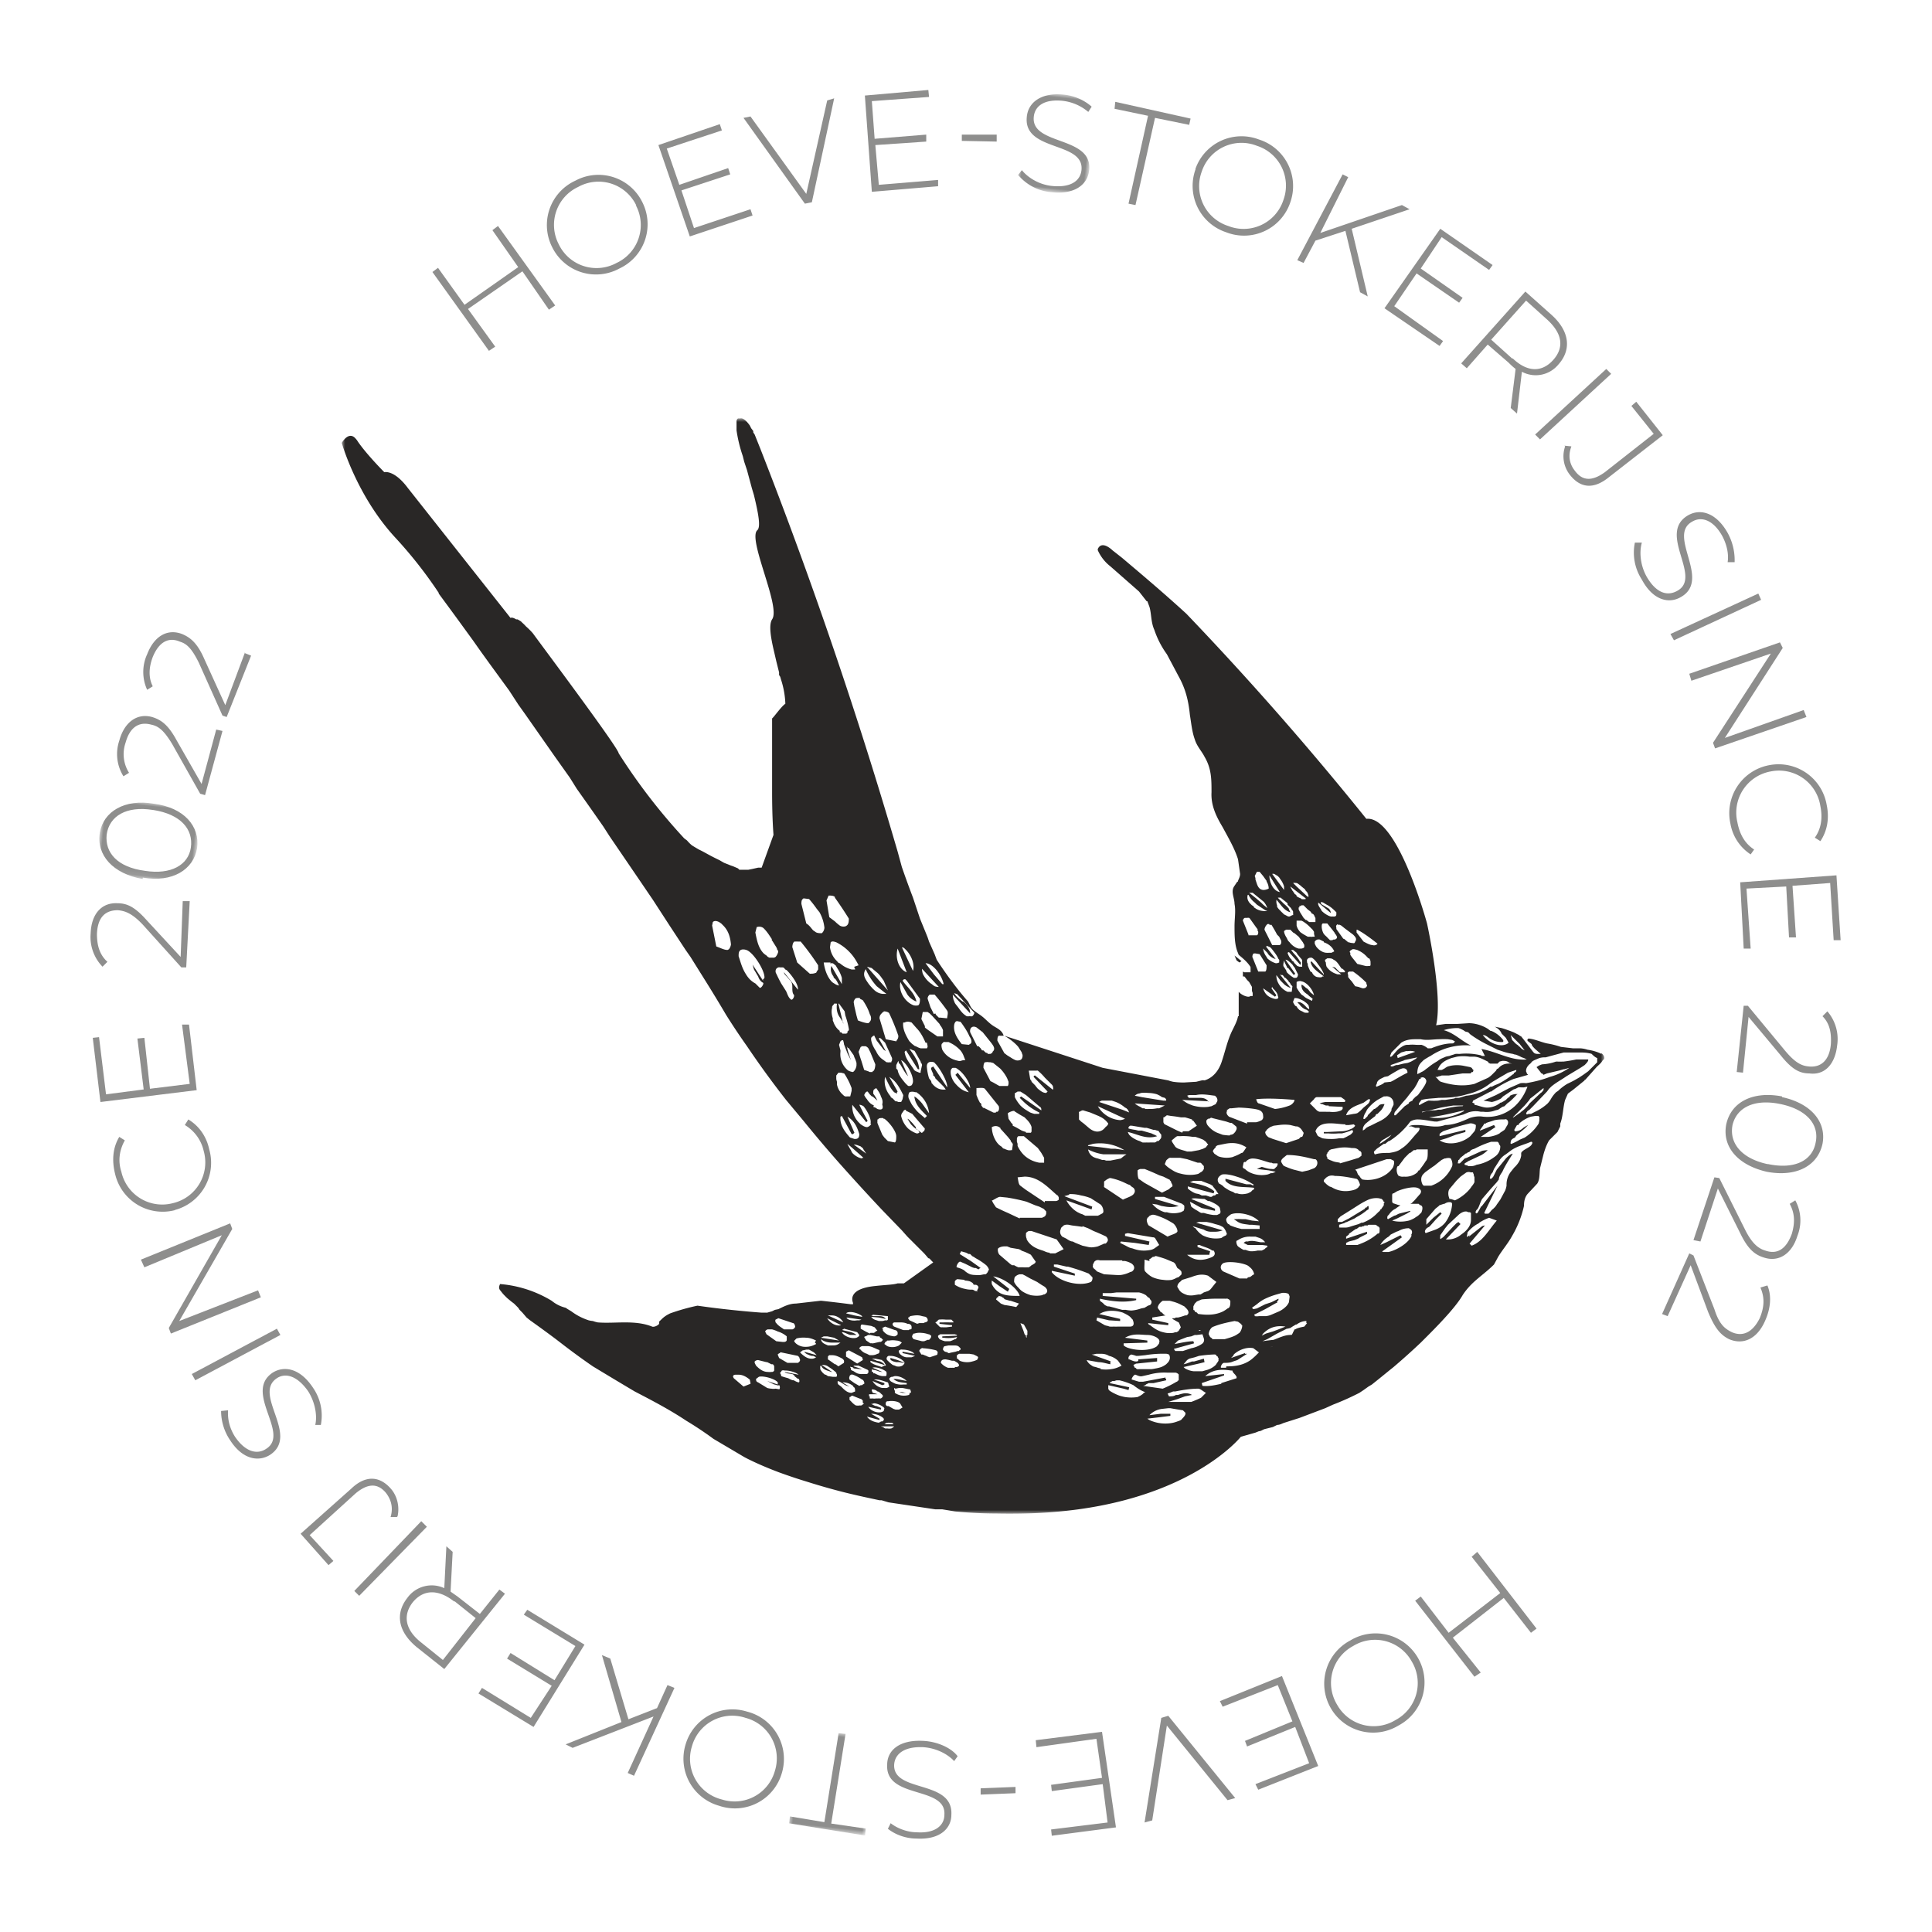 <svg xmlns="http://www.w3.org/2000/svg" xmlns:xlink="http://www.w3.org/1999/xlink" viewBox="0 0 277 277"><defs><path id="a" d="M0 0h181v157H0z"/><path id="c" d="M0 0h10v14H0z"/><path id="e" d="M0 0h11v14.1H0z"/><path id="g" d="M0 0h14v10.9H0z"/></defs><g fill="none" fill-rule="evenodd"><path d="m177.7 138 .3-.2-1-.8.3.7.4.3Z" fill="#292726"/><g transform="translate(49 60)"><mask id="b" fill="#fff"><use xlink:href="#a"/></mask><path d="m180 92.3-.7.7-.6.6-.7.5-.6.4-.7.4a21.8 21.8 0 0 1-1 .5 7 7 0 0 0-1.3 1l-.3.2a4.6 4.6 0 0 0-.7.9 3.7 3.7 0 0 1-.5.7 7 7 0 0 1-1.8 1.2l-.4.2a.6.6 0 0 1-.2.1 1.9 1.9 0 0 1-.3 0l-.3.1-.1-.2.2-.3.3-.2.5-.5 2-2.1.3-.4.3-.3c.7-.6 1.5-1 2.2-1.5l1-.6 1-.6.6-.4c.2-.2.6-.6.5-.8H177a20.5 20.5 0 0 1-1.8.3 16.9 16.9 0 0 1-1.1 0 7.3 7.3 0 0 1-2 .4 5 5 0 0 0-.5.2l-.3.2.4.5.3.4h.1l.2.2.5-.2 1.7-.4.7-.2h.1l.7-.2a9 9 0 0 1-2.8 1.3c-1 .4-2.2.7-3.4.9a3.3 3.3 0 0 0-.8 0l-1.6.7-1.9 1-1.8.8 1.2.2a4.8 4.8 0 0 0 1.3-.5l.3-.3 1.2-.8.3-.2.3-.1.4-.2a3 3 0 0 1 .4 0h.4l.5-.1c-1.1 3-3.6 4.6-6.4 4.3-.6-.1-1.3 0-1.9.2-1.1.5-2.3 1-3.5 1-1.3.5-2.7 0-4 0-.5 0-.9 0-1.2.2h.2a.1.1 0 0 1 .1 0h.1l.5.2h.5c.3 0 0 .5-.1.6-.8.8-1.4 1.8-2.4 2.4-.5.4-1.1.5-1.7.6-.7 0-1.4 0-2 .2h-.1a1.9 1.9 0 0 0-.1-.2.7.7 0 0 1 0-.2l.1-.1.3-.3 1-.7h.2l.5-.4h.1a11 11 0 0 0 3-2.8 2 2 0 0 1 1-.3c.9 0 1.7.2 2.5.3h.1a2 2 0 0 0 .3 0l3.7-1 .7-.3a3.3 3.3 0 0 1 1.8-.1h.4a3.5 3.5 0 0 0 1.4-.1l.3-.1.4-.1.6-.4.3-.1.1-.1.3-.3.4-.3a12.5 12.5 0 0 0 1-1h.2c-.4-.1-.8 0-1.2.2l-.1.2a2.2 2.2 0 0 0-.2.1l-.3.3a5.3 5.3 0 0 1-.7.4h-.1l-.1.1a3 3 0 0 1-1.8.6c-.6 0-1.2-.3-1.8-.4v-.2l-.3-.1.1-.3 2.5-1.3h.1a15.7 15.7 0 0 1 3.2-1.8l.7-.2.7-.2.7-.2a1.1 1.1 0 0 1-.2-.2v-.1a.4.4 0 0 1-.1-.3c0-.3.2-.7.6-1l.1-.1a1.1 1.1 0 0 1 .3-.3l.2-.1.7-.3a3.1 3.1 0 0 1 .6-.1h.3l1.1-.3 1.5-.4h2.2c.5 0 1.2 0 1.8.2.2.2.5.5.8.6v.7Zm-7.7 4-.1.1a.8.8 0 0 1-.3.3 518.6 518.6 0 0 1-1.6 1.5 2.7 2.7 0 0 1-.3.4.4.4 0 0 1-.1.1 4.8 4.8 0 0 1-.8.7l-.1.1-1 .7h-.1l1.7-1.7.6-.7.2-.3.4-.3 1.5-1.2a.5.5 0 0 1 0 .2Zm-.6 4.4-.1.4a6.5 6.5 0 0 1-2 2l-.7.3a7.8 7.8 0 0 1-1.2.6c-.2 0-.1-.2-.1-.3 0-.2.2-.4.4-.5l.2-.1.2-.3.6-.5.6-.5.5-.5a1.6 1.6 0 0 0-.2.1 5 5 0 0 0-.5.3c-.3.3-.7.5-1.2.5l-.1-.2.4-.7h.2l.1-.2a4.7 4.7 0 0 1 1.7-1l.6-.1h.3a.2.2 0 0 1 .1 0h.1v.1a.2.2 0 0 1 .1 0v.6Zm-1 3.2a1 1 0 0 1-.4.5c-.4.3-1 .5-1.2.9v.4a2.6 2.6 0 0 1-.4 1 3.8 3.8 0 0 1-.6.7l-.4.5a3 3 0 0 0-.7 2v.1a3.3 3.3 0 0 1-.2.7l-.7 1.3-.5.7a2 2 0 0 1-.4.5.8.8 0 0 1-.1.1 1.8 1.8 0 0 0-.4.4l-.1.1a.6.6 0 0 1-.2.2.3.3 0 0 1-.2 0 .6.6 0 0 1-.3 0l-.1-.1 1.9-3.9-2.3 3v-.1l-.5.9s-.2.3-.3.1c-.1 0 0-.4.2-.5.3-.4.4-1 .7-1.5l.6-.7.6-.7.9-1 .3-.4c0-.4.3-.8.5-1.1.4-.9 1-1.8 1.5-2.6l-.3.1a4 4 0 0 0-.7.6l-1.3 1.6-.5 1s-.3.4-.4.3c-.2 0 0-.4 0-.5l.2-.3.1-.1.2-.5.7-1.1a2.8 2.8 0 0 1 1-1l.8-.6c.9-.6 1.9-.8 2.8-1.2.2 0 .2.1.2.2Zm-8.7 14.7-.3-.3 2.2-2.6a1.8 1.8 0 0 0-.4.1l-1.9 1.5.1-.3v.1c-.1 0-.3.3-.4.2l.1-.5v-.1c.5-.6 1-1 1.6-1.3l.1-.1a6.3 6.3 0 0 1 1.4-.7l1.1.4c-1.2 1.4-2 3-3.6 3.6Zm-1.5-1.6a3 3 0 0 1-2.2.7l2.1-2.2a12.1 12.1 0 0 1-.3-.3l-.3.2-.5.5-1.3 1.4a3 3 0 0 1-.4.3s0 .1-.1 0a.5.5 0 0 1 0-.3v-.2l.7-1 .4-.5 1.5-1.4c.3-.3 1-.7 1.4-.4h.2a.5.5 0 0 1 .2.1v1c0 .7-.4 1.3-1 1.8a6.3 6.3 0 0 1-.4.3Zm-5-.2c-.2 0-.2-.2-.2-.3a.9.9 0 0 1 .4-.5l.2-.1.2-.2.8-.9.8-.8-.2-.2-1 .8-1 1v-.8l1.3-1.5.5-.4a.2.2 0 0 1 .1-.1l.6-.2h.1c.3-.2.6-.3 1-.2l.1.2a5 5 0 0 1-1 2.7 3.4 3.4 0 0 1-1.4 1l-1.4.5Zm6.9-14.6-.6.7a3.4 3.4 0 0 1-.4.3c-1.2.8-2.9 1-4 .3l1-.3 1.3-.5 1.4-.4v-.3l-3.7.9v-.3a1 1 0 0 1 .2-.2l.3-.2a23.7 23.7 0 0 1 1.2-.4 35.8 35.8 0 0 1 2.5-.7c.3-.1.7 0 1 .2 0 .2 0 .6-.2.9Zm0 7.1v.2a2.7 2.7 0 0 1-.4.6c-.5.8-1.5 1.6-2.4 2l-.6-.2a.5.5 0 0 1-.2 0 .1.1 0 0 1 0-.1c-.2-.4-.2-1 0-1.3l1-1.2.6-.6a16.6 16.6 0 0 1 .7-.5c.2-.2.6-.2.8-.1a.6.6 0 0 1 .3 0 .2.2 0 0 1 0 .1.4.4 0 0 1 .1.2.9.9 0 0 1 0 .1l.1.3v.5Zm2.4-5.6h.8c.2 0 .2.1.3.2a.3.3 0 0 1 0 .1l.2.3a1.7 1.7 0 0 1-.6 1.4 4.2 4.2 0 0 1-.4.3 5.9 5.9 0 0 1-2.4 1c-.4.2-.7.2-1 .2h-.2l-.1-.1a1.5 1.5 0 0 1-.4-.1.3.3 0 0 1 0-.2l.5-.3a.5.5 0 0 1 .2-.1l1.7-.8a4 4 0 0 0 .9-.7 6 6 0 0 0-.8.1l-2.2 1-.3.1-.7.7h-.3l.1-.5h.1l.1-.2a4.7 4.7 0 0 1 .6-.5l.2-.2a.2.2 0 0 1 .1 0l.3-.2c.2 0 .3-.2.4-.3l.2-.1.3-.1.4-.2a13.2 13.2 0 0 1 2-.8Zm.4-2.4-2 .8v-.1l.5-.7a.8.8 0 0 1 .1-.2.7.7 0 0 1 .2 0 .7.7 0 0 1 .1-.1 6.6 6.6 0 0 1 .6-.2l.6-.2a5.9 5.9 0 0 1 1.3-.1h.1a.4.4 0 0 1 .3 0c.3.2.3.6 0 1a3.8 3.8 0 0 1-.3.5l-.6.4-.1.1a5 5 0 0 1-.4.2 5 5 0 0 1-1.2.3h-1.1l2.1-1.4-.2-.3Zm-10.2 8.6a2.3 2.3 0 0 1-.1-.2c-.2-.5-.2-1 .2-1.4l.2-.2a30.9 30.9 0 0 1 1.4-1 29.5 29.5 0 0 1 1-.8l.4-.2a.3.3 0 0 1 .1 0c.3-.1.7-.1.8 0 .2.3.3.8.2 1.1a5.1 5.1 0 0 1-3 2.8h-.8a3.8 3.8 0 0 1-.1 0 .3.3 0 0 1-.1 0 .4.4 0 0 1-.2-.1Zm-3.5-2.7.6-.8.3-.4.3-.3.1-.1.3-.3a.7.7 0 0 1 .1 0l.5-.4a.3.3 0 0 1 .1 0h.2a.9.9 0 0 1 .1-.1h1.6v.4c0 .5 0 1-.3 1.3a10.8 10.8 0 0 1-.7 1l-.2.3h-.1l-.2.3a2.6 2.6 0 0 1-1.9.6 2 2 0 0 1-.4 0 1.2 1.2 0 0 1-.3-.1h-.1v-.1a.2.2 0 0 1-.1-.1c-.2-.4-.2-1 0-1.2Zm3.2 6.7a2 2 0 0 1-.7.6 2 2 0 0 1-.3.2l-.2.1a3 3 0 0 1-.5.2c-.8.2-1.7.2-2.4 0l.7-.3 1.4-.7.5-.3a7.5 7.5 0 0 1 0-.1l-1.6.4a3.8 3.8 0 0 0-.4.2 1 1 0 0 1-.3.1l-.9.5-.1-.1c0-.2 0-.4.2-.5.2-.3.5-.7 1-.9l.1-.1.6-.4h-.1a1.8 1.8 0 0 1-.4-.1l-.6-.2-.1-.2v-1a.4.4 0 0 1 .1-.2.4.4 0 0 1 .1 0l.5-.3c.9-.4 2.3-.7 2.9-.5.6.2.7.6.3 1l-.7.8-.4.4-.2.1h1.2l.2.2h.1a.4.4 0 0 1 .2.2c.1.2 0 .7-.2 1Zm-1.3 3.2c-.3 1-2 2.1-3.3 2.4h-.8a.2.2 0 0 0-.1 0 .2.2 0 0 0 0-.1l2.8-2-.2-.3-2 1-.9.4a3.3 3.3 0 0 1 1.2-1.2l.3-.3.8-.4.3-.1a2.9 2.9 0 0 1 1.5-.4l.3.2c.2.2.2.5 0 .8Zm-4.8-3.3-.2.2a5.5 5.5 0 0 1-2 1.3h-.2l-.4.2-1 .3-.3.1a2 2 0 0 1-.5.1h-.8a2.2 2.2 0 0 0-.2 0v-.4l.6-.2h.1l.1-.1.3-.1 1.1-.5.3-.2a8.1 8.1 0 0 0 1.5-1l.2-.1a1 1 0 0 0 0-.5l-.2.1v.1c-.2 0-.3.1-.3.2l-2.3 1.4-1 .5h-.6v-.4l.1-.1.3-.3 1.6-1c.8-.5 1.5-1 2.4-1.4a3 3 0 0 1 1.5-.2l.4.1.1.1.1.1a.3.3 0 0 1 0 .1.2.2 0 0 1 .1.1.1.1 0 0 1 0 .2 1.5 1.5 0 0 1 0 .3 1.7 1.7 0 0 1-.2.3l-.2.3h-.1c0 .2-.2.3-.3.4Zm0 3a8.1 8.1 0 0 1-2 1.3 12.8 12.8 0 0 1-1 .4H144v-.3l.4-.2.8-.2.5-.2.3-.2 1-.5a2.7 2.7 0 0 1 0-.3l-3 1v-.3l.4-.3v-.1l.7-.5.3-.2a.9.9 0 0 1 .1 0l.4-.3h.3l.2-.1h.2v-.1h.5l.1-.1h1l.2.1.1.1.2.1a.2.2 0 0 1 0 .1.2.2 0 0 1 .1 0v.4c0 .2 0 .4-.2.5Zm-6.7-6.6a2.7 2.7 0 0 1-.3-.1 6.5 6.5 0 0 1-.4-.3 6.8 6.8 0 0 1-.4-.4v-.2a.9.9 0 0 1 .2-.2.6.6 0 0 1 .2-.2c.4-.3.8-.3 1.2-.2 1 0 2 .2 3 .4.3 0 .5.5.6.9l-.3.4-.3.2a3 3 0 0 1-.7.2c-1 .2-2 0-2.8-.5Zm-1.7-7.2a.7.7 0 0 1-.3-.2 21.8 21.8 0 0 0-.3-.6c.6-1.7 3-1 4.3-1v.1h.5l.7-.1.2.2a1.3 1.3 0 0 1-.7.5 3 3 0 0 1-1.3.3l-2 .1h-.5v.2a4.6 4.6 0 0 0 .6 0 8.5 8.5 0 0 0 1.5 0h.5a8.4 8.4 0 0 0 1.5-.5l.1.3c-.1.1-.3.4-.6.5a5.6 5.6 0 0 1-.8.4h-.6a5.7 5.7 0 0 1-1.3.1h-.1a6.8 6.8 0 0 1-1-.1 5.4 5.4 0 0 1-.4-.2Zm-.8 4.5-.8.3-.9.2-1.2-.3a8.7 8.7 0 0 1-1.1-.4 1.6 1.6 0 0 1-.4-.2c-.2-.3-.4-.6-.3-.7a1.4 1.4 0 0 1 .1-.2l.2-.2.5-.4h.2c1.2 0 2.5.3 3.7.6h.2a.6.6 0 0 1 .2.2c.2.4 0 .9-.4 1.1Zm-1 22.2-.4.5c-.5.1-1 .2-1.3.4h-.1a2.8 2.8 0 0 1-.2.4 2.4 2.4 0 0 1-.2.4.2.2 0 0 0-.2 0c-.8 0-1.6.4-2.4.7a28.4 28.4 0 0 0-1.6.2l.7-.3 1.4-.8 1.4-.7h.1l.4-.1.3-.2.5-.3h.1c.4-.3.9-.5 1.4-.5v.3Zm-5.2 3.5a.2.2 0 0 0 0-.1h.3a2.6 2.6 0 0 0-.3 0Zm-1.2.4Zm.1-2.4c.9-.9 1.9-1.2 3.2-1l-1 .4-.8.3-1 .3-.6.3.2-.3Zm-.5 1.6a.2.2 0 0 0 .1 0Zm-.6 1.6a8.4 8.4 0 0 1-.7.6c-1 .7-2.1.9-3.3.9-.2 0-.2 0-.2.2h-.7c-.2 0 .1-.7.4-.7.4 0 .9 0 1.3-.2l.6-.2 1.4-.9h-.3v-.1l-2 .7.3-.3.1-.2.1-.1c.7-.6 1.8-1 2.7-.8l.8.6-.5.5Zm-4.9 4c-.9.2-1.8.4-2.7.3l-.1-.4 3.2-1.1v-.2l-2.7.3c1.1-1 2.4-1 3.7-.8h.2c0 .2.2.4.4.6l.2.3a.9.9 0 0 0 0 .2l-2.2.7Zm-2.9 2a17.7 17.7 0 0 1-1.4.6h-3.3l1.3-.4 1.1-.4 1-.2a1.6 1.6 0 0 0-.5-.2 1.9 1.9 0 0 0-.8 0 4.8 4.8 0 0 0-.7.2h-.3c-.3.2-.6.2-1 .2a6.8 6.8 0 0 0-.2-.4l.3-.1.5-.2h.3c1-.2 2.2-.4 3.3-.4.3 0 .7.4 1.1.6l-.7.7Zm-2.7 3a.8.8 0 0 1-.2.2 2.4 2.4 0 0 1-.5.2c-1 .4-2.4.4-3.5 0a2.6 2.6 0 0 1-.8-.4l1.7-.2 1.6-.2v-.3h-1.4l-1.6.2a3 3 0 0 1 1.8-.9l.9-.1h.3a58.4 58.4 0 0 0 1.8.3l.2.2c.3.2.2.5-.3 1Zm-4.6-4.2h-.1a4.3 4.3 0 0 1-.4 0h.5Zm-.7.4-.2.1-.2.2-.3.2-.4.2a5.9 5.9 0 0 1-1.8 0 7.2 7.2 0 0 1-.8-.2 5.8 5.8 0 0 1-.7-.3 5.3 5.3 0 0 1-.7-.4 1.8 1.8 0 0 1-.1-.1.6.6 0 0 1-.1-.2v-.5l2.2.5.7.2.1-.4-2.8-.6c.1-.2.3-.2.4-.3h.3a2 2 0 0 1 .3-.1h.4a10.2 10.2 0 0 1 2 .7c.5.4 1.1.8 1.7 1Zm-6.4-3.4a4.1 4.1 0 0 1-.7-.2 2.7 2.7 0 0 1-.4-.1l-.3-.2a1.7 1.7 0 0 1-.6-.7l1.7.3c.6 0 1.1.2 1.7.3a5 5 0 0 1 0-.4h.1l-2.8-1h.2l.5-.1h.7c.4 0 .8.1 1.1.3.5.1 1 .4 1.3.7l.5.7-.2.1a3.7 3.7 0 0 1-1.3.4 4.8 4.8 0 0 1-1.5 0Zm-7-13.8v-.2l3.3.7v-.3l-3-1v-.3h.5l1.3.3h.2a27.2 27.2 0 0 1 3 1l.2.2a.5.5 0 0 1 .1.1l.2.2c.1.1 0 .6-.2.7-1.6.7-4.5 0-5.6-1.4Zm-.3-2.8c-.4 0-.7-.2-1-.3-1-.3-1.8-.7-2.3-1.6v-.1a1 1 0 0 1-.1-.4.7.7 0 0 1 0-.2v-.2a.9.9 0 0 1 .4-.3h.4l3.6 1.2 1 1.4-.6.3-.6.3h-.8Zm-.8 6a1 1 0 0 1-.1 0l-.2.1c-.5.1-1 .1-1.6 0a4.4 4.4 0 0 1-.3-.1 4.3 4.3 0 0 1-1-.5 3.4 3.4 0 0 1-.5-.5 2.6 2.6 0 0 1-.6-.8c0-.2 0-.7.2-.8a1.3 1.3 0 0 1 .6-.3h.2a1.7 1.7 0 0 0 .2 0l.4.2.7.4 1 .5.6.4.5.3.1.1c.4.4.3.8-.2 1Zm-2.5 3.9Zm0 1.9v.4l-.1-.1v-.2l-.2-.2-.2-.6a62.3 62.3 0 0 1-.4-1l.5.2.5.9v.6Zm-3.3-5.8a3 3 0 0 1-.5-.2 3 3 0 0 1-1.2-1.3 2.2 2.2 0 0 1 0-.5l1.1.8 1.2.8.2-.4a247.3 247.3 0 0 0-2.3-1.8c1.5.2 3.5 1.7 3.8 2.8-.8 0-1.6 0-2.3-.2Zm1.8 1.8a21.3 21.3 0 0 0-1.7-.3l-.5-.2-.7-.6.1-.2a.6.6 0 0 1 .1-.1h.1a.5.5 0 0 1 .1-.2l.4.1a.9.9 0 0 1 .1.1l.2.1a.5.5 0 0 0 .2.2l.7.2h.1l1.2.4-.4.5Zm-4-5.3c0 .2-.2.5-.4.6a.7.7 0 0 1-.2 0l-.5.1a4.7 4.7 0 0 1-.8 0 2.7 2.7 0 0 1-.7-.1 3 3 0 0 1-.4-.2 2.8 2.8 0 0 1-.5-.4l-.4-.2-.6-.2c-.2 0 .2-.9.5-.8l.7.3 1 .5.3.1h.2l.4.2a.6.6 0 0 1 .3-.2l-1.4-1-1.6-1 .2-.4.7.2.4.2a.7.7 0 0 1 .2 0l.1.1.2.2.2.1.3.2a9.5 9.5 0 0 1 1.5 1c.3.3.4.6.4.7Zm-1.6 2.9v.2l-.1-.1h-.2a.9.9 0 0 0-.4-.2h-.3a3.2 3.2 0 0 1-.7-.1 4 4 0 0 1-1.5-.6v-.5s.2-.3.4-.3l1 .1v.1a2.7 2.7 0 0 1 .7.1 1.4 1.4 0 0 1 .5.3l.1.2c.3 0 .5 0 .6.2.2.1 0 .4-.1.6Zm-.1 10a2.9 2.9 0 0 1-.6.2 2.5 2.5 0 0 1-.9.1 2.7 2.7 0 0 1-.9-.2 1 1 0 0 1-.1-.1l-.2-.2a1 1 0 0 1-.1 0 1.5 1.5 0 0 1 0-.2.3.3 0 0 1 0-.2.2.2 0 0 1 0-.1l.3-.2H90l.6.1.4.2c.2.1.3.2.2.3 0 .1 0 .2-.2.3Zm-2.5.8a.7.7 0 0 1-.3.2 2 2 0 0 1-.3 0v.1a1.4 1.4 0 0 1-.3 0 1.5 1.5 0 0 1-.3 0 1.8 1.8 0 0 1-.4 0 2.4 2.4 0 0 1-1-.7c0-.4.3-.5.6-.5a.4.4 0 0 1 .1 0 8.8 8.8 0 0 1 .9.2h.3a10.6 10.6 0 0 1 .5.3.8.8 0 0 1 .2.3v.1Zm-1.6-1.9-.4-.1a.8.8 0 0 1-.3-.3c0-.2.1-.5.3-.5l.5-.1h.7c.3 0 .6 0 .8.2l.2.2a.2.2 0 0 1 0 .2l-.1.1a.3.3 0 0 1-.1 0v.1h-.2l-.3.1-.5.1a5.5 5.5 0 0 0-.4.1 2.2 2.2 0 0 0-.2 0Zm-1.4-2.2a.8.8 0 0 1 0-.2l.3-.2h2.1l.3.1v.1l-2.1.1v.2h.2a5.2 5.2 0 0 0 1.9-.1v.1l-.2.2h-.1a3.4 3.4 0 0 1-.7.3h-.7a3.3 3.3 0 0 1-.8-.3l-.2-.3Zm0 2.4a.5.5 0 0 1-.1 0v.1a.5.5 0 0 1-.2.1l-.9.3-.3-.1-.2-.1a5 5 0 0 1-.5-.2h-.2l-.3-.5c0-.2.4-.5.5-.4a9.9 9.9 0 0 1 1.9.3c.2.1.3.3.2.5Zm-3.7.5H81c-.4 0-.8-.3-1-.5-.1-.2-.2-.3-.1-.5h.1l.1-.1a1 1 0 0 1 .3 0c.6 0 1.4.2 1.7.6l-1.7-.3v.2l1.8.4-.5.2Zm-.2 5.1h-.7l-.5-.1a1.6 1.6 0 0 0-.4 0h-.1l.5.1h.7a.3.3 0 0 1 .1 0h.2v.2a.6.6 0 0 1-.1.1 2.4 2.4 0 0 1-.8.1 2.2 2.2 0 0 1-1.2-.4v-.3a1 1 0 0 1-.1-.2v-.2l.2.1.5-.1h.5l1 .2h.1l.1.3v.2Zm-1.7 2.4h-.5l-.3-.1-.7-.4h-.2a.4.4 0 0 1-.2-.2.3.3 0 0 1 0-.2c0-.1 0-.2.2-.3h.2c.5-.1 1.5 0 1.7.4l.3.5-.5.3Zm-.8 2.5a1.5 1.5 0 0 1-.3.2 1.7 1.7 0 0 1-.6 0 1.3 1.3 0 0 1-.3 0 2.3 2.3 0 0 1-.3-.2 2 2 0 0 1-.3-.1h1.9a.7.7 0 0 1-.1.1Zm-2-.6c-.7-.1-1.4-.3-1.8-.9l1.8.5v-.2l-1.2-.7c.6 0 1.2.2 1.6.5.3.2.3.4 0 .6a4.7 4.7 0 0 0-.2 0l-.1.1a.4.4 0 0 1-.2 0Zm-2.1-7h-.3a1.9 1.9 0 0 1-.8-.1 3.3 3.3 0 0 1-.5-.3 2.1 2.1 0 0 1-.4-.2v-.2a.6.6 0 0 1-.1-.2s0-.1.1 0c.1 0 .3 0 .4.2l1 .1h.2l-1.2-.4v-.1h.4a.6.6 0 0 1 .1 0 .6.6 0 0 1 .2 0l1.3.6.1.1a.4.4 0 0 1 0 .2v.1a.6.6 0 0 1-.2.2H75Zm-.1 1.4-.2.1a1 1 0 0 1-.1.1h-.2l-.2.1-.7-.4-.7-.5s-.1-.3 0-.4v-.1a.7.7 0 0 1 .2-.2.5.5 0 0 1 .3 0 5.3 5.3 0 0 1 1.3.7c.2 0 .4.5.3.6Zm-.2 3-.2.1a.4.4 0 0 1-.2 0 1.6 1.6 0 0 1-.6 0 1.7 1.7 0 0 1-.4-.3.9.9 0 0 1-.2-.2l-.1-.1a4.9 4.9 0 0 1-.2-.2v-.4h.1a.6.6 0 0 1 .3-.2l1 .4.3.1.2.2v.3l.2.2a1.5 1.5 0 0 0-.2 0Zm-3-2.5-.1-.1-.4-.3a.5.5 0 0 1-.1-.4v-.1l.3.1.8.5.6.2-.7-.4-.3-.2a.5.5 0 0 1 .2 0 2.2 2.2 0 0 1 1 .3 2.3 2.3 0 0 1 .3.2l.1.2c.2 0 .2.4.2.6l-.5.2c-.6 0-1-.4-1.4-.8Zm-1-3.3-.7-.5-.3-.2v-.4a.8.8 0 0 1 .2-.2h.4c.5 0 .9.2 1.3.4.2.1.5.3.4.6a.4.4 0 0 1 0 .1l-.8.5a13 13 0 0 0-.4-.3Zm.3 1.7-.1.1h-.5l-.7-.1-.3-.2h-.1a2 2 0 0 1-.7-.8v-.4c0-.1.1-.1.2 0 .1.3.5.5.8.6l.6.2h.1l-1.5-1c.3 0 .6 0 .9.2l.3.2a7.1 7.1 0 0 1 .9.7.3.3 0 0 1 0 .1.5.5 0 0 1 .1.2v.2Zm-4-3 .4.1h.2l.4.2a1 1 0 0 1-.7.2c-.5 0-1-.3-1.6-.9l.4-.3a.3.3 0 0 1 .1 0l.4-.1h.4l.7.4.4.4-1.8-.5c.2.3.5.4.8.5Zm-1.3.8a.8.8 0 0 1-.3.3h-1.5l-1.2-.7-.2-.5a.7.7 0 0 1 .3-.2.4.4 0 0 1 .1-.1.1.1 0 0 1 .1 0l2.4.5.1.1.1.1v.1a.6.6 0 0 1 .1.2v.2Zm-.1 3.1c-.3 0-.6-.2-.8-.3-.3 0-.6-.2-.8-.3a14.2 14.2 0 0 1-1-.3.4.4 0 0 1 0-.2.3.3 0 0 1-.1-.1.4.4 0 0 1 0-.3h.1a.4.4 0 0 1 .1-.2.7.7 0 0 1 .4 0 .7.7 0 0 1 .1 0c.7 0 1.6.3 1.9.6l-2-.4a.5.5 0 0 0 .1.1l.3.1.6.1c.2 0 .4.2.5.4.1 0 .3.3.5.3.1 0 .2.5 0 .5Zm-2.8 1-.6-.1a1.8 1.8 0 0 1-.6 0 2.6 2.6 0 0 1-.6-.1l-1.3-.8c-.3-.1-.3-.3-.3-.5l.4-.3c.6-.2 2.4.3 2.7.8a.2.2 0 0 1 0 .2v.1L61 138l.4.2.6.3c.2 0 .5.2.7.1.1 0 .2.5 0 .6Zm-3.6-4a.7.7 0 0 1 .5-.2l1.2.3h.1l.6.3h.1a.7.7 0 0 1 .1 0 .5.5 0 0 1 .2.3v.4a2.3 2.3 0 0 1 0 .2s-.1.2-.3.2h-.1a2 2 0 0 1-.5 0c-.7 0-1.2-.4-1.7-.9l-.2-.4Zm-.6 3.2-1 .4-1.4-1.2-.1-.2c0-.2.1-.3.4-.3h.4c.6 0 1.1.3 1.6.7l.1.5a.4.4 0 0 1 0 .1Zm2.1-7.5c.1-.2.3-.3.4-.3h.6a4.1 4.1 0 0 1 .8.3 3.5 3.5 0 0 1 1.3.7v.5c0 .2-.2.3-.4.3h-.2l-.9-.1-1.4-1-.2-.4Zm1.5-1.7.4-.2.6.2 1.5.5c.2 0 .3.4.3.5 0 .2-.3.4-.4.4h-1.2c-.4-.3-.8-.5-1.1-.9-.1 0-.2-.4-.1-.5Zm3 2.7a4 4 0 0 1 1.4-.1c.5 0 1 .2 1.4.4l-.2.3h.1v.1h.1v.1a2.6 2.6 0 0 1-.2.1 2.7 2.7 0 0 1-1.2.3h-.2a2 2 0 0 1-1.3-.5c-.1-.1-.3-.3-.2-.4l.3-.3Zm6.3.6-.3.2c-.3.2-.6.2-.9.2a1.6 1.6 0 0 1-.2 0 3.8 3.8 0 0 1-.4 0c-.4-.2-.9-.3-1-.9.5.4 1.1.5 1.7.5h1.1Zm-2.4-.9h.5l1 .2.7.4a643 643 0 0 0-2.6-.4l.4-.2Zm2.5-1.6c-.7.2-1.6-.3-2-1l2 1Zm-1.8-1.4a.7.7 0 0 1 .2 0h.3c.6 0 1.3.4 1.6 1l-2.2-1a.3.3 0 0 1 .1 0Zm2.2 1.9 1.9.5.3.4c0 .2-.2.3-.4.4-.7.2-1.8-.2-2.1-.8.4 0 .8.3 1.2.4h.9c-.6-.5-1.4-.5-2-.7v-.1h.1l.1-.1Zm2.6-1.8v.1l-1.1-.2-1.2-.3c.4-.4 1.7-.1 2.3.4Zm1.3 1.4.5.2.4.5c-.2 0-.3.2-.5.3h-.5a.7.7 0 0 0-.1.1l-.6-.3-.7-.4v-.3c0-.2.1-.3.2-.3l1.3.2Zm1-1.4h-.4a8 8 0 0 1-.3 0 1.6 1.6 0 0 1-.3-.1.6.6 0 0 1 .2 0v-.1l2.2.2v.3a.3.3 0 0 1 0 .1.4.4 0 0 1 0 .1l-.1.1a.8.8 0 0 1-.3 0 1.8 1.8 0 0 1-.4.1h-.2a2.6 2.6 0 0 1-.3 0l-.3-.1a2 2 0 0 1-.3-.1l-.2-.1a2.9 2.9 0 0 1-.2-.2 1.3 1.3 0 0 1-.1-.1l1.1.1 1 .2c-.3-.4-.7-.4-1.1-.4Zm1.3 4.3-.4-.3a.6.6 0 0 1 .1-.2v-.1c.2 0 .2-.1.3-.2h.3a3 3 0 0 1 1 0 1.6 1.6 0 0 1 .5.1l.3.2-.4.4a2 2 0 0 1-1.7.1Zm-.5 6h-.2a2 2 0 0 1-1.4-1l1.4.6.3-.1a.7.7 0 0 1 0-.1v-.1l-1.5-.5c.7-.1 1.3.2 2 .4a.7.7 0 0 1 .1.3 2.3 2.3 0 0 1 .1.3.9.9 0 0 1-.4.2 2.2 2.2 0 0 1-.3 0Zm.4 5a.8.8 0 0 1 .1 0 .8.8 0 0 1 .4 0 .8.8 0 0 1 .1 0c.2 0 .3 0 .4.2h-1.3l.3-.2Zm-.8-2v-.1h.1l-.7-.3c-.3 0-.5-.2-.8-.3a.1.1 0 0 1 .1 0l.3-.1c.5 0 1.3.4 1.5.7l-.1.4a1 1 0 0 1-.6.2H77c-.6 0-1.3-.4-1.5-.8l1.8.4Zm-1.7-1.9v-.2h1.2a3.1 3.1 0 0 0-.7-.2v-.1a.6.6 0 0 1-.1-.2v-.2c.3 0 .6.1.8.3.2 0 .4.2.6.4.3.2.2.4-.1.6a6.3 6.3 0 0 1-.2 0h-.2a1.5 1.5 0 0 1-.3 0 1.3 1.3 0 0 1-.5 0 1.5 1.5 0 0 1-.4 0v-.3h-.1v-.1Zm1.5-7.7-.9.2H76a.3.3 0 0 0-.2 0l-.6-.4-.3-.5.1-.1h.1l.2-.1a.5.5 0 0 1 .2-.1h.3l.9.2h.4l.1.2h.1l.2.2.1.1c-.1.1-.2.3-.4.3Zm-1 3.7c.4-.2 1.6.2 2 .6v.1a.7.7 0 0 1 0 .3c0 .1 0 .2-.2.2h-.3c-.4 0-.8-.2-1.2-.4h-.2v-.2H76v-.5l.1.2h.1c.4 0 .8.3 1.3.3l-1.4-.6Zm1.4-5.6a.3.3 0 0 1 0-.1l.4-.2 1.4.5c.2 0 .4.2.4.4v.2c-.1.2-.4.3-.5.3-.8-.1-1.2-.3-1.6-.8a.5.5 0 0 1 0-.3Zm0 4.6a.5.5 0 0 1 .2.1l.3.5v.1h-.2l-.4.2c-.5-.2-1.1-.3-1.6-.7v-.2l2 .6v-.1a2.7 2.7 0 0 0-.6-.4l-.5-.1-.2-.1-.5-.2a.6.6 0 0 1 .1 0 .7.7 0 0 1 .2 0h.2l1 .2Zm-3.3-5.8a1.4 1.4 0 0 1-.3 0 2.2 2.2 0 0 1-1.2-.1 2.1 2.1 0 0 1-.3-.2v-.1l2.1.3a1 1 0 0 1-.3.1Zm.5 5.7-.8.5-1.6-1v-.7l.4-.2 1.9 1 .1.3a.2.2 0 0 1 0 .1Zm-.5-1.6v-.1a.6.6 0 0 1 .6-.3h.6c.5 0 1 .3 1.5.5a.5.5 0 0 1 .2.1v.2c0 .1-.1.3-.3.3a1.6 1.6 0 0 1-.8.2 3.8 3.8 0 0 1-.3 0 2.4 2.4 0 0 1-.4-.2c-.4-.1-.8-.4-1-.7Zm4.9 4.3c.5.5 1.2.5 1.9.6v.2h-.5a2.4 2.4 0 0 1-.6 0 4 4 0 0 1-.5-.1 7 7 0 0 1-.6-.3.6.6 0 0 1-.3-.4c0-.1.2-.3.4-.3a.4.4 0 0 1 .1 0 .9.9 0 0 1 .3-.1.8.8 0 0 1 .1 0c.6 0 1.2.3 1.6.7l-1-.2a3.6 3.6 0 0 0-.7-.1 2.7 2.7 0 0 0-.2 0Zm-.4-2.7.4.2.4.1h.4l.6.1h.2c-.2.5-.7.6-1.2.5l-.2-.1a4.6 4.6 0 0 1-.3-.1 4.5 4.5 0 0 1-.7-.6c-.3-.2-.2-.6.1-.7a.5.5 0 0 1 .2 0h.1c.7 0 1.8.5 2 1l-1-.4a65.6 65.6 0 0 1-1-.3 1.8 1.8 0 0 0-.1.2h.1Zm.6-5.4h.6c.4 0 .8 0 1.2.2.3 0 .6.1.6.5a1 1 0 0 1 0 .1.6.6 0 0 1 0 .1l-.1.1a.6.6 0 0 1-.1 0h-.1a1.8 1.8 0 0 1-.1.1h-.6a2.6 2.6 0 0 0-.2 0l-1.3-.5c-.3-.2-.3-.5 0-.6Zm2-.7.2-.2c.6-.1 1.1-.2 1.7 0l.5.1c.2.1.3.3.3.4a.3.3 0 0 1 0 .2.6.6 0 0 1-.4.2l-.2.1h-.6l-.3.1-1.1-.5-.2-.3a.3.3 0 0 1 0-.1Zm3.1 2.5a.9.9 0 0 1 .1.1.6.6 0 0 1 0 .2 1.1 1.1 0 0 1-.3.4H84l-.5.2h-.3L82 132c-.1-.1-.3-.3-.2-.5a.7.7 0 0 1 .2-.3h.1a2.4 2.4 0 0 1 1-.1 3.3 3.3 0 0 1 1 .2c.1 0 .2 0 .3.2Zm.2-36-.1-.4-.3-.4a7.6 7.6 0 0 1-.3-1.5c-.1-.7.3-1 1-.8a.8.8 0 0 1 .2.2l.1.1c.7.8 1.7 2.6 1.6 3.3l-1-1.5-1-1.5-.3.2v.2l.3.7v.2c.2.1.3.3.3.4l.5.5.7.7.3.4c-.7.1-1.4-.1-2-.9Zm-1.4 2.8a6 6 0 0 0-.8-.8 4.1 4.1 0 0 0-.3-.2c.1 1.2 1 2 1.8 2.8l-.3.3-.7-.6a4 4 0 0 1-.6-.6 6.7 6.7 0 0 1-.6-.8 12.3 12.3 0 0 1-.4-.8 1 1 0 0 1 .1-.9c.2-.1.6-.1.8 0a.6.6 0 0 1 .2 0l.4.3.1.1a4 4 0 0 1 1.3 2.6l-1-1.4Zm.2 4s-.2.3-.3.2l-.8-.6v-.2l-.5-.6-.5-.5-.2-.1.5.8.2.2.2.2.5.4a.5.5 0 0 1 .1 0l.2.3v.1l-.2.1h-.2a4 4 0 0 1-1.2-.7 3.7 3.7 0 0 1-1-1.8s0-.3.2-.5l.2-.3s.3-.2.3 0v.1h.1l.8.4.5.6 1.2 1.4c.2.1 0 .4 0 .5ZM79.8 98a1.5 1.5 0 0 1-.2-.1.8.8 0 0 1-.2 0 3.5 3.5 0 0 1-.3-.3l-.1-.1-.3-.2v-.1c-.7-.8-1-1.8-.8-2.8.4.8.7 1.6 1.3 2.2l.4.2v-.2l.1-.1-1.2-2.1c1 .6 1.5 1.6 2 2.6a.5.5 0 0 1 0 .1l-.1.5-.2.4h-.4Zm-.5 5.8-1-.2-.5-.5-.3-.4-.5-1.2a8.5 8.5 0 0 1-.2-.5.7.7 0 0 1 0-.2v-.3h.1c.1-.2.3-.2.5-.2h.2l.1.1h.1c.7.5 1.7 1.8 1.7 2.5 0 .3 0 .8-.2.9Zm-3-5.3a2.6 2.6 0 0 1-.5-.3 3.7 3.7 0 0 1-.2-.2 2.2 2.2 0 0 1-.3-.4 2.5 2.5 0 0 1-.4-.6l.1-.2a.6.6 0 0 1 .3-.3h.1l.3.4.3.3h.1l.7.6a5.2 5.2 0 0 0-.6-1v-.3a1 1 0 0 1 .1-.3c.1 0 .3-.3.4-.1.2.3.5.7.6 1.1.2.4.3.7.2 1.1v.1c.2.6-.1.8-.7.6l-.3-.2-.3-.1Zm-.4 2.6c0 .2-.4.5-.6.5-.3 0-.6-.2-.9-.4l-.2-.2a3.3 3.3 0 0 1-1-2.6l2 2.5.2-.2-.6-1.1-.6-1.2h.1a1.7 1.7 0 0 1 .5.2c.6.7 1.2 2 1 2.5Zm-2.5 3a2 2 0 0 1 .8.2c.2 0 .3.2.5.3l.1.2.4.6-1.8-1.3Zm1.2 2a2.5 2.5 0 0 1-.6-.2 2.8 2.8 0 0 1-.8-.6 2.2 2.2 0 0 1-.2-.4 3.7 3.7 0 0 1-.3-.5 3 3 0 0 1-.2-.4l.6.5 1.7 1.5h-.2Zm-3.1-6 .2-.1 1.4 2.6h.2l.2-.2-1-2.3c1 .6 1.4 1.5 1.7 2.5 0 .4-.1.7-.6.7h-.1a7.6 7.6 0 0 0-.3-.1l-.3-.1a.7.7 0 0 1-.2-.2c-.7-.8-1.3-1.7-1.2-2.8Zm-.5-4.6a2 2 0 0 0 0-.2 1.5 1.5 0 0 1 0-.2 2.6 2.6 0 0 1-.1-.4v-.5l.3-.4h.4l.4.1a.2.2 0 0 1 .1.1 10 10 0 0 1 .8 1.5l.2.5v.4l-.1.4-.1.4a2.4 2.4 0 0 0-.3 0 1 1 0 0 0-.2 0 1.7 1.7 0 0 1-.2 0 .6.6 0 0 1-.3-.2 2.6 2.6 0 0 1-.7-.9 2.8 2.8 0 0 1-.2-.6Zm-.6-9.4V86c-.2-.6-.2-1.1-.1-1.5v-.1c0-.2.2-.3.4-.6v.1h.3c-.1.7 0 1.3.3 1.8l.6.9v.2l-.7-2.9h.1l.8 1.1.1.6a11.6 11.6 0 0 1 .5 1.9.5.5 0 0 1 0 .2.9.9 0 0 1-.2.2v.2a.6.6 0 0 1-.2.1h-.5l-.2-.2h-.2v-.2c-.4-.3-.6-.6-.8-1l-.2-.5Zm-.4-8h.3c.2 0 .3.2.5.3l.3.5a4.6 4.6 0 0 1 .6 1.3v.9a547.2 547.2 0 0 0-1.5-2.6c-.2.6 0 1.1.3 1.5 0 .2.2.3.3.4l.2.3.3.6a1.6 1.6 0 0 1-.7-.3 2.1 2.1 0 0 1-.3-.2c-.5-.5-1-1.4-1.2-2.8h1Zm-1.2-4.3c-.2 0-.7 0-.9-.2l-.3-.2c-.3-.3-.5-.7-1-1l-.7-2.8c0-.2 0-.6.2-.7l.1-.1.8.1a14.8 14.8 0 0 1 1.1 1.4l.4.5a5.8 5.8 0 0 1 .7 2.2c0 .3-.2.7-.4.8Zm-.5 5a.7.7 0 0 1 0 .2l-.2.3-.1.2h-.1a1.4 1.4 0 0 1-.6.1.5.5 0 0 1-.2 0L65.3 78l-.7-2.2c0-.3.1-.7.3-.8a.6.6 0 0 1 .2 0 1.1 1.1 0 0 1 .3 0h.3a.2.2 0 0 1 .1 0 36 36 0 0 1 2.5 3.4v.2a.8.8 0 0 1 0 .2Zm-4.9.6c0 .2.2.4.3.5l.7.8c.2.3.2.6.2 1 0 .2 0 .7.2.9.2.2-.2.9-.4.7-.4-.3-.5-.8-.7-1.2L63 81a22.6 22.6 0 0 1-.7-1.4.6.6 0 0 1-.1-.4.6.6 0 0 1 .1-.3.7.7 0 0 1 .3-.2.4.4 0 0 1 .2 0h.4c.2 0 .3.2.4.3l.2.1c.8.8 1.7 2.1 1.6 2.8l-2-2.5v.1ZM62 77.3h-.7l-.2-.1a1.7 1.7 0 0 1-.2-.2 3.4 3.4 0 0 1-.4-.3c-.8-.8-1-2-1.2-3l.2-.8h.1c.3-.1.7 0 .9.2.5.5.8 1 1.2 1.6h-.1l.2.3.5.8.1.2v.1c.2.2.2.4.1.6a1.6 1.6 0 0 1-.3.5l-.2.1Zm-1.4 2.9a.4.4 0 0 1-.2.2v.2l-1.5-2.3.2.7.6 1c.1.3.3.7.7.9.2.1-.3.9-.5.7l-.6-.6a3.2 3.2 0 0 1-.9-.7 4.3 4.3 0 0 1-.5-.7c-.5-.8-.7-1.6-1-2.5 0-.4 0-.7.3-.9.2-.1.5-.1.8 0 1 .3 2.7 3 2.6 4Zm9.2-11.8c.3 0 .7 0 .9.2a.2.2 0 0 1 0 .1 55.2 55.2 0 0 1 2 3c0 .3 0 .8-.3 1-.2.2-.7.2-1 0a6.4 6.4 0 0 1-.7-.6l-.8-.6-.4-2.4.3-.7Zm4.3 10-.6.2v.2l.1.1v.1h-.2a4.1 4.1 0 0 1-.3 0 4.5 4.5 0 0 1-1-.4 5 5 0 0 1-.7-.5c-.2 0-.3-.2-.4-.3a3.3 3.3 0 0 1-1-2l.1-.7c.2-.2.5-.1.8 0a6.8 6.8 0 0 1 1.8 1.3c.6.6 1 1.2 1.4 2Zm-2.6 12.2-.2-.8.2-.5s.3-.3.4-.1l.1.4v.1l.5 1.3.5 1-.4-1.2-.2-.8a.9.9 0 0 1 .1.2l.2.1.7 1 .1.3a4 4 0 0 1 .3.8v.3c0 .3-.2.8-.5 1-.1 0-.6-.1-.8-.3a3 3 0 0 1-1-2.6v-.2Zm2.8-7.4.4.2c.4.6.8 1.3 1 2 .2.3.3.8 0 1.1a.6.6 0 0 1-.2.2c-.4 0-1-.2-1.5-.4l-.2-.7-.3-1.3-.1-.6c0-.2.2-.6.4-.6a1.3 1.3 0 0 1 .5 0Zm.8-4.3a9 9 0 0 0 1.6 2.5l1 .8.4.3h-.5a2 2 0 0 1-1.3-.6 2.5 2.5 0 0 1-.3-.3 6.3 6.3 0 0 1-.5-.6c-.4-.6-.9-1.2-.4-2Zm1 0 .6.5c.4.3.7.8 1 1.2l.6 1.4-3-3.4.7.2Zm0 14.8h-.4a1.6 1.6 0 0 1-.2-.1l-.3-.1-.3-.1-.4-1.3a17 17 0 0 1-.4-1.3l.3-.7h.1V90h.6a.9.9 0 0 1 .4.3l.3.6.7 1.7c0 .3-.1 1-.4 1Zm0-3.9a3.5 3.5 0 0 1-.2-.7v-.3a1 1 0 0 1 .2-.2c.1-.1.3-.2.3 0l.3.6 1 1.3.3.2-1-1.8.1-.1.2.1.2.2.2.2.2.2 1 2.2v.3a.6.6 0 0 1-.1.2.2.2 0 0 1 0 .1.5.5 0 0 1-.2 0 1 1 0 0 1-.4 0 .6.6 0 0 1-.1 0 16.5 16.5 0 0 1-.4-.3 3.8 3.8 0 0 1-.4-.3 3.1 3.1 0 0 1-.7-1 5.3 5.3 0 0 1-.5-.9Zm2.4-4.5a30.7 30.7 0 0 1 1.3 3.2c0 .1 0 .4-.2.6l-.1.2L78 89l-.9-3c0-.3.1-.5.3-.7a.6.6 0 0 1 .1-.1.5.5 0 0 1 .1-.1h.1V85c.3 0 .7.1.8.3Zm1.2-9.3 1.3 3.4c-1.1-.4-1.7-2-1.3-3.4Zm.6-.2.3.1.3.3c.7.7 1.3 2 1 3a616.3 616.3 0 0 1-1.6-3.4Zm2.4 8.3c-.1.1-.6.1-.8 0-1.2-.5-2.1-2-1.8-3.3l1 1.8a2.8 2.8 0 0 0 1.3 1c-.3-1.3-1.3-2-2-3l.2-.2h.2l.2.2 1.9 2.6c0 .2 0 .7-.2.9Zm-2 6.7.2-.2 1.7 2.7h.2a4.4 4.4 0 0 0-.3-1.2l-.4-.7-.2-.3-.5-.7a1.3 1.3 0 0 1 .5.2c.1 0 .2 0 .3.2l.8 1.4v.1a.8.8 0 0 1 .2.4l-.2.9v.2h-.1a.3.3 0 0 0-.1 0l-.2-.1c-.3-.1-.5-.2-.6-.4-.5-.8-1.2-1.5-1.3-2.5Zm-1.2 1.9.3-.6.1.4h.1c.4.6.7 1.3 1.2 1.8l-1-2.3c.7.3 1.7 2 1.7 3v.1a1.1 1.1 0 0 1-.2.5c-.2.1-.4.2-.6 0a9 9 0 0 1-.3-.3c-.5-.6-1-1.2-1.1-1.9l-.2-.2v-.5Zm4.4-3.2.1.5a.6.6 0 0 1-.1.3H83a2.7 2.7 0 0 1-.7-.3c-.2 0-.3-.2-.5-.3l-.4-.4a3.9 3.9 0 0 1-.3-.5c-.4-.7-.7-1.5-.6-2.2h.2c.4-.2.7-.1 1 0l.7.8c.6.6 1 1.4 1.3 2.1Zm-.6-4.4h.7l.3.2.4.4 1 1.1.1.2a2.2 2.2 0 0 1 .4.7.7.7 0 0 1 0 .1v.8h-.8l-1.3-.9-.4-.3-.1-.1a.6.6 0 0 0 0-.2l-.5-1 .2-1Zm2.3-3.6a1.8 1.8 0 0 1-.6-.1 2.4 2.4 0 0 1-.4-.3 2.8 2.8 0 0 1-.4-.3 3.7 3.7 0 0 1-.9-1.2 3.6 3.6 0 0 1-.1-.5 2.2 2.2 0 0 1 0-.2l2.4 2.6Zm.7-.4a3.2 3.2 0 0 1-.2 0l-1.2-1.4-1.2-1.6c1 0 2.3 1.6 2.6 3Zm.5 3.8c.2.3 0 .8 0 1.1l-1-.1h-.2l-.4-.4-.1-.2a1.1 1.1 0 0 0-.2.1l-.5-1-.4-1.2c0-.1 0-.3.2-.5a.2.2 0 0 1 .1-.1h.7a28.5 28.5 0 0 1 1.8 2.3Zm.6 4.7a4.8 4.8 0 0 1 1.3 1 2.8 2.8 0 0 1 .5.9l.2.5a1.2 1.2 0 0 0-.2 0c-.3 0-.5.2-.8.1-1-.2-1.8-.7-2.3-1.6-.1-.3-.2-.8 0-.9a1 1 0 0 1 .2-.2.6.6 0 0 1 .2 0h.5l.4.2Zm2.5.2-1-.1c-.8-1-1.2-1.8-1.1-2.7a.9.9 0 0 1 .2-.5.4.4 0 0 1 .2-.1l.5.1a.6.6 0 0 1 .1.1c.5.7.9 1.3 1.2 2 .2.3.4.7.2 1l-.3.2ZM87.5 130v.2l-.8.1a4.8 4.8 0 0 1-.4 0 14.2 14.2 0 0 0-.4 0 .6.6 0 0 1-.3-.2l-.5-.5.2-.1a1.6 1.6 0 0 1 .3-.3 5 5 0 0 1 1 0h.8l.3.3v.1a171.2 171.2 0 0 0-2 0v.2l1.8.2Zm.4-36 2 2.6a3 3 0 0 1-1-.4 4 4 0 0 1-.8-.7c-.5-.5-.8-1.2-.8-1.8 0-.3.1-.5.3-.6h.4l.2.1.4.3c.7.6 1.5 1.8 1.5 2.5l-1.8-2.2-.3.3ZM89 83.6l-.6-.5a12 12 0 0 1-.3-.3 2.6 2.6 0 0 1-.3-.4 1 1 0 0 1 .3.1h.1l2.5 2.7a.7.7 0 0 1-.2.4.5.5 0 0 1-.1.1.6.6 0 0 1-.3 0H90a1.3 1.3 0 0 1-.4 0 3 3 0 0 1-.8-.7 4.2 4.2 0 0 1-.3-.4l-.3-.4a3 3 0 0 1-.3-.4l-.2-.5a4.4 4.4 0 0 1-.1-.7l1.3 1.4 1.2 1.3c0-.8-.5-1.3-1-1.7Zm2.9 4.4 1.2 1.5c.3.4.7.9.2 1.3v.1a1 1 0 0 1-.3.2h-.2a1 1 0 0 1-.2 0V91a2.9 2.9 0 0 1-.3-.1l-.1-.1-.2-.2h-.2l-.2-.3a4.1 4.1 0 0 0-.3-.3h-.2l-1-2c-.1-.6.3-1 .9-.7l.9.7Zm2.5 5.2a5.7 5.7 0 0 1 1 1.4l.2.5v.3a1 1 0 0 1-.1.3h-1.2l-.2-.1-.7-.4-.4-.2-1-1.9c0-.2 0-.6.2-.8a.4.4 0 0 1 .1 0 1.1 1.1 0 0 1 .5 0h.2l.4.1 1 .8Zm2 6.1.8.5.7.4.3.3c.3.3.6.7.7 1.1v.6a.4.4 0 0 1-.1.2.5.5 0 0 1-.2 0h-.5v-.1a6 6 0 0 1-.6-.2l-.7-.4a9.2 9.2 0 0 0-.6-.3v-.2a3 3 0 0 0-.2-.2l-.4-.6-.1-.7v-.1c.3-.2.8-.4 1-.3Zm.2-2.6.3-.2h.4l.8.5 2 1.7c.2.1.2.3.2.5l-2.9-2-.2.2.3.3a8.5 8.5 0 0 0 2.5 1.8v.2h-.7a5.3 5.3 0 0 1-.6-.2 7 7 0 0 1-.5-.3 4.7 4.7 0 0 1-.9-.7 5.5 5.5 0 0 1-.8-1.2v-.6Zm2.3-3.2h.7a.5.5 0 0 1 .2 0 8 8 0 0 1 1 1l1 1c.2.2.2.4.2.7h-.1l-2.5-2s-.2 0-.2.2l2 2.1-.2.2c-.5 0-.8-.3-1.2-.6a8.3 8.3 0 0 1-.4-.5 22.8 22.8 0 0 0-.5-.5V95a1 1 0 0 1-.2-.3l-.2-1.2h.5Zm-2.1 10.2a1.8 1.8 0 0 1 0-.3v-.2a.6.6 0 0 1 .2-.3.6.6 0 0 1 .1 0 .3.3 0 0 1 .1 0h.6l2 1.7.5.7.4.7v.7h-.7a4.8 4.8 0 0 1-1-.3 4.1 4.1 0 0 1-1.2-.8 4.5 4.5 0 0 1-.9-1.3 1.7 1.7 0 0 1 0-.3l-.1-.3ZM92 98.9l-.3-.4c0-.2 0-.3-.2-.4a8.2 8.2 0 0 1-.3-.6L91 97v-1c.4 0 1-.1 1.2.1l2 2.5c.1.4 0 .7-.2.8a.9.9 0 0 1-.2 0v.1a.8.8 0 0 1-.4 0l-1.4-.7Zm2.4 2.9a.6.6 0 0 1 .1.1.6.6 0 0 1 .1.1l.9 1 .4.5c0 .2.2.3.3.5a.4.4 0 0 1 0 .2l-.1.7H96a1.2 1.2 0 0 1-.5 0 3.3 3.3 0 0 1-.5-.2c-.2 0-.3-.2-.4-.3a2.4 2.4 0 0 1-.4-.3 2.9 2.9 0 0 1-.4-.5 4 4 0 0 1-.6-2c.6-.3 1-.1 1.3.2Zm3 17.5a7.4 7.4 0 0 1 1.4.6l.7 1-.1.2-.3.2-.2.1a1.8 1.8 0 0 1-.4.3.7.7 0 0 1-.2 0 3.6 3.6 0 0 1-.6 0H97a4.4 4.4 0 0 1-.6-.3h-.3a3 3 0 0 1-.4-.3l-1.4-1.2c-.2-.2-.3-.7-.2-.9.2-.2.6-.3.9-.3h.4l.5.2.6.1.6.1.4.2Zm-.2-4.6-1.7-.8a26.4 26.4 0 0 1-1.7-.8l-.4-.6-.2-.4h.1c.4-.2.8-.5 1.1-.5l1 .1a25 25 0 0 1 2.8.6l1.2.5.6.2.6.3a.6.6 0 0 1 .2.2.9.9 0 0 1 .2.2v.3a.8.8 0 0 1-.2.4l-.4.2h-3.2Zm5.5-3.2a.5.5 0 0 1 .1.2v.3a.7.7 0 0 1-.4.2.7.7 0 0 1-.1 0h-1.5v.2l-2.7-1.8a30 30 0 0 1-.8-.6c-.3-.2-.3-.8-.4-1.2l1-.1c2 0 3.3 1.5 4.7 2.7a.5.5 0 0 1 .1 0Zm.4 4.7c0-.2.2-.3.3-.4l.1-.1a1 1 0 0 1 .3-.1 1.4 1.4 0 0 1 .4 0l.5.1.8.1.7.1v-.1l.8.3.8.4a25.4 25.4 0 0 1 1.6.7 1 1 0 0 1 .2.1c.3.3.3.6.1.8a.5.5 0 0 1-.2.2h-.2l-.2.1-.7.3a3.5 3.5 0 0 1-.5.1 2.2 2.2 0 0 1-.8 0l-.9-.2-1-.4-.4-.2c-.3 0-.6-.2-.9-.4l-.4-.2a1.2 1.2 0 0 1-.2-.1c-.3-.3-.4-.7-.2-1.1Zm1.2-5a.6.6 0 0 1 .2 0 5.7 5.7 0 0 1 1.5.2 6.4 6.4 0 0 1 1.4.4l1.4.9c.3.3.4.7.4 1 0 0 0 .2-.2.3l-.2.1a2 2 0 0 1-.4.2h-1.8a6.2 6.2 0 0 1-.4-.2l-.3-.1-.4-.2c-.7-.4-1.2-1-1.5-1.5a2.5 2.5 0 0 1-.1-.2l3.6 1.3.1-.4-4-1.5.7-.2Zm1.4-11.6a.4.4 0 0 1 0-.2h.1a1 1 0 0 1 .4-.2h.1l1 .3 1.2.5.2.1a2.9 2.9 0 0 1 1.2 1c-.1.3-.3.4-.4.5a2.2 2.2 0 0 1-.4.4c-.6.4-1.3.3-2-.3l-.7-.6-.4-.3-.3-.3v-1Zm6.6.8a2 2 0 0 1-.7.2 4 4 0 0 1-3.2-2l3.9 1.8Zm-3.3-2.6h1.4l.6.2a4.6 4.6 0 0 1 1.3.8 1 1 0 0 1 .2.1l.2.2.1.2.1.2a46.4 46.4 0 0 0-1-.4l-3.3-1.1a1 1 0 0 1 .4-.2Zm4.1 3.6h.2l1.8.3h.3l1 .3h.2l.3.1h.1a.4.4 0 0 1 .2.2l.3.4v.3c0 .2-.2.4-.4.6h-.2a1.4 1.4 0 0 1-.3.2h-.7a3.5 3.5 0 0 1-.5 0 4.2 4.2 0 0 1-.6 0l-.4-.2a3.1 3.1 0 0 1-.7-.3 2.8 2.8 0 0 1-.8-.6 2 2 0 0 1-.2-.4c1.4.3 2.6 1.1 4.2.6a3.5 3.5 0 0 0-.6-.3l-.2-.1-1.4-.4h-.5l-.4-.1a7.4 7.4 0 0 1-1-.2v-.1a.3.3 0 0 0 0-.1l.2-.2a.3.3 0 0 1 .1 0Zm1-4.6h.2l.3-.1a4.3 4.3 0 0 1 1 0 4.6 4.6 0 0 1 1.3.2l.4.2.3.2.4.1.2.2v.2a78.2 78.2 0 0 0-.4 0l-3.1-.5a39 39 0 0 0-1-.2 1.3 1.3 0 0 1 .5-.3Zm3 2.1h-.2a4.8 4.8 0 0 1-1 .1h-.2a3.5 3.5 0 0 1-.3 0 1.4 1.4 0 0 1-.2 0l-.1-.1h-.1a1.7 1.7 0 0 1-.2 0l-.3-.2a2.9 2.9 0 0 1-.8-.5l4.3.3-.8.4Zm1.8 1.1a18 18 0 0 1 1.4.2h.6a23 23 0 0 1 1 .3.3.3 0 0 1 0 .1l.2.1.5.7-1.2.8h-.8l-.1.2-.7-.3-1.2-.6-.6-.3a.3.3 0 0 1-.1-.1 1.2 1.2 0 0 1-.1-.2v-.7a.3.3 0 0 1 .1 0l.4-.3.6.1Zm5.4-2c-.3-.5-.8-.6-1.3-.6h-1.6v-.1l-.2-.2.3-.1h1c.9-.2 1.8 0 2.7.1l.2.2c.2.3.2.6 0 .8a.6.6 0 0 1-.1.2.8.8 0 0 1-.2.1l-.4.2-.5.1a5.5 5.5 0 0 1-1.8-.1 6 6 0 0 1-.4-.1l-.5-.2a3.5 3.5 0 0 1-.7-.4 3.6 3.6 0 0 1-.3-.2l3.8.2Zm2.5 2.8.6.2h.1a.4.4 0 0 1 .1 0l.5.4c.2.1.3.4.1.7a1 1 0 0 1-.2.3l-.2.2a5.3 5.3 0 0 1-.3.1h-.1a.4.4 0 0 0-.1.1 9.2 9.2 0 0 1-1-.1l-.8-.3a3.4 3.4 0 0 1-1.3-1c-.2-.2-.3-.6-.2-.8a.3.3 0 0 1 .1-.1l.1-.1a.8.8 0 0 1 .2 0c.1-.1.3-.2.4-.1l2 .5Zm0-1.6.2-.1.3-.2h.3l1-.1a19.3 19.3 0 0 1 2.3.2c.5.1 1.2.2 1.2 1a.8.8 0 0 1 0 .3.6.6 0 0 1-.2.3l-.2.1a2.6 2.6 0 0 1-.6.2h-1.3v.2l-2.6-1-.1-.1c-.3-.3-.3-.6-.1-.8Zm3.8-21.9c-.1-.1 0-.6.2-.6h.2l.6.1 1 1.6c0 .3 0 .8-.2.9h-1l-.8-2ZM130 74l-.8-2c0-.2.2-.4.3-.4h.3a.9.9 0 0 1 .3 0l.1.1 1 1.4.1.1v.2l.1.2c0 .2 0 .4-.2.5H130Zm0-5.7c.2.4.5.8.9 1.1l.3.3 1.2.8.3.1a1.9 1.9 0 0 1-.7 0 2.2 2.2 0 0 1-.9-.3l-.3-.2-.1-.2-.2-.1-.3-.3a1.5 1.5 0 0 1-.3-.5 1.1 1.1 0 0 1 0-.7Zm.2-.3h.4l1.6 1.3a2.7 2.7 0 0 1 .5.9 44 44 0 0 0-.6-.5 10.7 10.7 0 0 0-.3-.3l-.7-.6-.5-.4-.5-.4a.4.4 0 0 1 .1 0Zm.7-2.4.3-.6h.4l.5.6.5.7v.1a1.9 1.9 0 0 1 .3 1 1.8 1.8 0 0 1-.7.2c-.5 0-.8-.3-1-.9l-.2-.6a7.7 7.7 0 0 1 0-.2l-.1-.3Zm2.1 7h.3a23 23 0 0 1 .8 1.4l.3.3.3.6v.3a1 1 0 0 1-.1.2l-.1.1h-1.1l-.8-1.6a9.5 9.5 0 0 1-.3-.6c0-.3.2-.6.4-.8a.6.6 0 0 1 .3 0Zm0-7.1 1.5 2.4a1.3 1.3 0 0 1-.5-.2c-.6-.4-1-1.3-1-2.2Zm.7-.2.5.3.2.2.2.3a3 3 0 0 1 .5 1v.5a822.1 822.1 0 0 0-1.7-2.3.6.6 0 0 1 .3 0Zm2 4.5.4.4.1.2.1.1.1.2v.3a.5.5 0 0 1 0 .2.2.2 0 0 1-.1 0l-.4.2h-.2a.9.9 0 0 1-.2-.1l-.2-.1-.2-.1a2.2 2.2 0 0 1-.2-.2 2.6 2.6 0 0 1-.3-.3l-.2-.2a2 2 0 0 1-.3-.4v-.2a1.8 1.8 0 0 1-.1-.4V69c.6.6 1 1.5 2 1.8a2.3 2.3 0 0 0-.2-.4v-.1a4 4 0 0 0-.7-.7l-.2-.2-.2-.2a4.8 4.8 0 0 1-.5-.5.2.2 0 0 0 .1 0h.3l1 .8v.2Zm2.5-.9a1.5 1.5 0 0 1-.6 0 1.7 1.7 0 0 1-.1-.1 2.6 2.6 0 0 1-.6-.3v-.1l-.2-.2a.9.9 0 0 1-.1 0V68h-.1a1 1 0 0 1-.1-.2 9.2 9.2 0 0 1-.1-.1l-.1-.2a1.8 1.8 0 0 1-.2-.4l2.2 1.7Zm-1.4-2.3h.1a1 1 0 0 1 .2.1l.4.3a.7.7 0 0 1 .1.1l.5.4.1.2.2.2.1.2.1.3v.2l-.2-.1-1.5-1.4-.5-.5a.8.8 0 0 1 .4 0Zm2.3 4.4c.2 0 .3.2.4.4a.2.2 0 0 1 0 .1.3.3 0 0 1 .1.1v.6h-.9l-.4-.3h-.1l-.3-.3-.5-.8-.2-.4a.2.2 0 0 1 0-.1.8.8 0 0 1 0-.2h.1v-.2h.2a.2.2 0 0 1 .1-.1h.3l.3.3.3.3.4.3.2.3Zm2.3-.8-1-.6v-.3l.3.1.5.3c.6.3 1 .7 1.4 1.1v.2c0 .2 0 .3-.2.4a.4.4 0 0 1-.1 0 .5.5 0 0 1-.2 0 1.2 1.2 0 0 1-.3 0 1.6 1.6 0 0 1-.3-.1 3.5 3.5 0 0 1-1-.7 4 4 0 0 1-.1-.2l-.2-.3a2.3 2.3 0 0 1-.2-.4 2.2 2.2 0 0 1 0-.3l1.8 1.5c0-.3-.2-.6-.4-.7Zm2.3 9.2h-.4a.1.1 0 0 1-.1 0h-.1l-.7-.7a2.3 2.3 0 0 1-.4-.1 1211.6 1211.6 0 0 1 1.3 1.1 1.4 1.4 0 0 1-.3 0h-.2a1.5 1.5 0 0 1-.3-.1 2.6 2.6 0 0 1-1.3-1 1.7 1.7 0 0 1-.1-.5V78a.3.3 0 0 1-.1-.2.2.2 0 0 1 0-.2l.3-.2h.2c.2 0 .5 0 .7.2.5.2.8.8 1.1 1.2l.1.1h.1l.3.3c.1 0 0 .2 0 .2Zm-6 5.6a2.7 2.7 0 0 1-.4-.2l-.2-.2a1.7 1.7 0 0 1-.2-.3l-.2-.1a3.1 3.1 0 0 1-.3-.5v-.1l.2-.5a.8.8 0 0 1 .2 0c.3 0 .7.2 1.1.4l.4.3.3.3.1.4a.3.3 0 0 1 0 .1.4.4 0 0 1 0 .1 3.6 3.6 0 0 1-.3-.2c-.3-.3-.5-.6-1-.8a1.4 1.4 0 0 0-.4 0l.1.1.2.2a2.3 2.3 0 0 0 .8.7l.3.1.3.3a.8.8 0 0 1-.2.1.4.4 0 0 1-.2 0h-.2a2.3 2.3 0 0 1-.4-.2Zm-1.1 12.7c0 .3-.4.7-.7.8a8 8 0 0 1-2.1.5l-2.3-.8c-.2 0-.3-.3-.4-.6 1.7-.2 4.4 0 5.5.1ZM135.2 78l.3.6s0 .2.2.2l.8 1 .2-.2-1.4-2c.3 0 .7.4 1 .7l.2.3.1.1.5 1c0 .2-.1.5-.3.5h-.3l-.3-.2a4.3 4.3 0 0 1-.7-.6 2 2 0 0 1-.1-.3 2.5 2.5 0 0 1-.2-.3 3.6 3.6 0 0 1-.2-.3 2.8 2.8 0 0 1 0-.3l.1-.5.1.3Zm2-3.7.6.8.1.2a.5.5 0 0 1 .1.2v.3a.3.3 0 0 1-.1.1.8.8 0 0 1-.5.1 2 2 0 0 1-.2 0c-.5-.1-1-.5-1.3-.9l-.2-.2a2.3 2.3 0 0 1-.2-.4c-.2-.3-.4-.7-.4-1a1 1 0 0 1 .3-.2.4.4 0 0 1 .2 0 .5.5 0 0 1 .2 0 .5.5 0 0 1 .2 0l.4.4.2.1.6.5Zm2.2 0h-.2a.6.6 0 0 1-.3 0 4.5 4.5 0 0 1-.4 0 18 18 0 0 1-.7-.4 9.4 9.4 0 0 0-.3-.2 2 2 0 0 1-.6-1V72h.7l.2.1a5.3 5.3 0 0 1 .9.7l.2.2.3.3.2.3v.3l.1.4Zm-2 3.6a3.9 3.9 0 0 0-.3-.5 7.3 7.3 0 0 0-.6-.7l-.4-.5h.3l.5.4.1.2.5.6a.6.6 0 0 1 .2.3v.9h-.4l-.3-.1a.4.4 0 0 1-.1-.1 7.3 7.3 0 0 0-.3-.3l-.2-.3s-.2 0-.2-.2l-.2-.2a2.4 2.4 0 0 1-.4-.8l.2-.1 1.6 1.8h.1a2.5 2.5 0 0 0 0-.4Zm.2 3.5a1.7 1.7 0 0 0 .1.4c.2.4.5.6.8.8l.2.2.5.4-.1.3-.2-.1c-.4-.2-.7-.3-1-.6l-.3-.2a6.4 6.4 0 0 1-.7-1v-.8c.1-.1.5-.2.7-.1.7.1 1.6 1.1 1.8 2l-.5-.4a7.7 7.7 0 0 0-.4-.5l-.3-.2a4 4 0 0 0-.5-.4 1 1 0 0 0-.1 0Zm3.2-1.4h-.2a2.4 2.4 0 0 1-.1.1 1.2 1.2 0 0 1-.5 0c-.3 0-.6-.2-.8-.5l-.1-.2-.2-.1a2.9 2.9 0 0 1-.2-.4 4.5 4.5 0 0 1-.2-.5v-.2l-.1-.2v-.1c-.1-.4.2-.6.6-.6.2 0 .7.5 1 1a6 6 0 0 1 .8 1.3.6.6 0 0 1 0 .1v.1l-.1-.2-.3-.3-1.4-1.5v.1h-.1c.2 1 1.2 1.5 1.9 2.1Zm-.3-7.1c0-.2 0-.5.2-.5a.2.2 0 0 1 .1 0h.5l.8 1 .3.4a.3.3 0 0 1 0 .1c.2.1.2.3.3.4 0 .1 0 .3-.3.4a.6.6 0 0 1-.2 0 1.2 1.2 0 0 1-.2.1 3.5 3.5 0 0 1-.2 0h-.1a6 6 0 0 1-.5-.5 3.5 3.5 0 0 1-.4-.4 2.2 2.2 0 0 1-.3-1Zm.3 2.2c.6.2 1.2.6 1.5 1.3l-.4.2a.6.6 0 0 1-.1 0 .3.3 0 0 1-.1 0s0 0-.1 0a3.5 3.5 0 0 1-.5 0 2 2 0 0 1-.4-.1 2.4 2.4 0 0 1-1-.8 1 1 0 0 1-.1-.2 1.7 1.7 0 0 1-.1-.2V75a.8.8 0 0 1 .4-.3h.1a.6.6 0 0 1 .2 0l.6.3Zm-4.7 6.6-1.6-2 .2.1h.2a2 2 0 0 1 .3.4.2.2 0 0 1 .1 0l.2.2.2.2.1.2c.2.1.2.3.3.4l.2.2-.1.8h-.4a.9.9 0 0 1-.2 0 2.7 2.7 0 0 1-1.3-1.2 2.4 2.4 0 0 1-.3-1v-.2l.6.8.6.6.3.2.4.2a.8.8 0 0 0 .2 0Zm-3.5-6v-.1l.5.2.2.2c.4.5.8 1 1 1.5l.1.1a.3.3 0 0 1 0 .2.4.4 0 0 1 0 .1.3.3 0 0 1 0 .1l-.3.1h-.2a3 3 0 0 1-1.2-.7 1 1 0 0 1-.1-.2 2.4 2.4 0 0 1-.5-1.2l.3.3.3.3.2.3c.3.3.6.5 1 .6l-1.4-1.8Zm.7 6a3.3 3.3 0 0 0 .1-.2l.1.2c.3.3.6.6.7 1v.1c.2.3 0 .5-.5.4-.7-.2-1.3-.5-1.6-1.5l1.7 1.2.2-.2-.7-1Zm.2 21.6-.5-.2a.6.6 0 0 1-.2-.1l-.2-.2a.8.8 0 0 1-.2-.5l.3-.4.4-.3.5-.2.8-.1a5.7 5.7 0 0 1 1.6 0l.4.1.4.1a.2.2 0 0 1 .1 0h.1a1.3 1.3 0 0 1 .7.6l.2.3v.1l-.1.3-.1.2h-.2a2.4 2.4 0 0 1-.3.3l-1.8.6-1.9-.6Zm-4.6 20a8.9 8.9 0 0 0-.2 0l-2.3-1c-.5-.3-.5-.9 0-1.2.7-.3 2.5-.1 3.4.3a1.4 1.4 0 0 1 .4.3c.3.2.6.7.6 1a.5.5 0 0 1-.2.1 2 2 0 0 1-.4.3c-.1 0-.3 0-.4.2a.5.5 0 0 1-.2 0h-.7Zm-3.4 8.7h-.2a3.8 3.8 0 0 1-.5 0v-.1l-.3-.2-.2-.4c0-.4.3-1 .7-1.1 1-.4 2-.6 3-.8l.5.1.4.3a.3.3 0 0 1 .1.1v.1a.2.2 0 0 1 .1 0 .2.2 0 0 1 0 .1c0 .3-.2.8-.4 1l-.3.2c-.4.3-1.1.5-1.8.7h-1.1Zm-5.5 1.7h-.5l-.2-.3 2.9-.8-.1-.3c-.8 0-1.6.2-2.7.4l.5-.5 1.3-.5.6-.1.5-.2h.3l.8-.1.2.6c.1.3 0 .6-.3.8a4 4 0 0 1-1.5.6l-1.2.4h-.6Zm-4.5-1.2v-.3l-3.2-.4c1.2-.7 2.3-.4 3.3-.4a2.7 2.7 0 0 1 1.3.4l.1.1a.5.5 0 0 1 .2.6c0 .2-.2.3-.3.5-.9.7-3 .7-4.3.2a2 2 0 0 1-.5-.3v-.3l3.4-.1Zm-7.2-3.6 1.7.4 1.6.1v-.3l-3-.7.4-.2c.9-.4 2.1-.3 3 0 .6.3 1 .5 1.2.8l.2.2.1.3c.1.4 0 .7-.5.7h-1.7a7.3 7.3 0 0 1-.6 0 7.7 7.7 0 0 1-.6 0l-.3-.1a2.2 2.2 0 0 1-.4-.1l-1.2-.7.1-.4Zm3.6-8.1h.4a3 3 0 0 1 1 .4l.1.1c.3.3.3.7-.1 1l-.3.1a4.2 4.2 0 0 1-1.3.4 5.9 5.9 0 0 1-.7 0l-1.7-.1-1-.4a3.9 3.9 0 0 1-.3-.3c-.2-.1-.4-.4-.3-.5v-.2l.2-.4c.2-.2.4-.3.8-.2h3.2Zm4.4-3.4a.5.5 0 0 1 .1 0 .7.7 0 0 1 .2.1l.6 1-.7.5a1.8 1.8 0 0 1-.5.2c-1 .2-1.8.1-2.6-.2a8.3 8.3 0 0 1-.4-.1 7.2 7.2 0 0 1-.6-.3l-.8-.4.1-.2 2 .2 2 .3.1-.5-3.5-.8v-.3l.4-.1 3.6.6Zm2.4-8.2.2.2v.1l.2.4v.2l-.3.2-.2.2-1 .5-2.5-1.4a14.8 14.8 0 0 1-.7-.5h-.1c-.2-.3-.2-.9-.2-1.2v-.1a1 1 0 0 1 .4-.2h.6a35.6 35.6 0 0 1 2.1.9l.6.2 1 .5Zm.2-3.2h1.3l1 .2 1.5.5h.4a.7.7 0 0 1 .3.3.7.7 0 0 1 .2.2.3.3 0 0 1 0 .1v.1a.5.5 0 0 1 0 .2 1.3 1.3 0 0 1-.2.3 1 1 0 0 1-.3.2 3.2 3.2 0 0 1-.3.2c-.7.2-1.6.2-2.4 0l-.4-.1a3.6 3.6 0 0 1-.7-.3c-.5-.3-1-.6-1.3-1l.2-.5a.7.7 0 0 1 .2-.2.8.8 0 0 1 .3-.2.8.8 0 0 1 .2 0Zm5.3-1.8h-.1l-.2.3-.4.2-.6.2-1.1.2h-.6c-.6-.2-1.2-.3-1.6-.6a1 1 0 0 1-.1-.1l-.4-.6-.1-.2a4.2 4.2 0 0 0 0-.1l.6-.5a.9.9 0 0 1 .2-.1.6.6 0 0 1 .2 0h.2a7.8 7.8 0 0 1 1.8.1h.4l.6.2.5.2.4.3.3.4Zm.7 5.9.4.5.4.6h-.3l-.2.2h-.2l-.3.2h-.2a13.4 13.4 0 0 0-.6-.2h-.6l-.4-.2-.5-.1a3.8 3.8 0 0 1-1.1-.7v-.3l3.7 1 .1-.3a4 4 0 0 0-.4-.3 6 6 0 0 0-.8-.4 11.4 11.4 0 0 0-1.4-.4l-.9-.2.5-.2h1.1l1.3.5a1 1 0 0 1 .3.2.5.5 0 0 1 .1 0Zm4.4-5a1 1 0 0 1-.1.1.4.4 0 0 1-.1.1.4.4 0 0 1-.1 0 5.4 5.4 0 0 1-.8.4l-.5.2a3.7 3.7 0 0 1-2-.1 1.6 1.6 0 0 1-.3-.2 2.7 2.7 0 0 1-.3-.2l-.2-.3c0-.2.2-.4.4-.6v-.1a.9.9 0 0 1 .3-.2l1-.2c1-.2 2-.2 3.1.5l-.4.6Zm-1 12.8.2-.1a3 3 0 0 1 1.8-.5h.7l.6.2a1.7 1.7 0 0 1 .7.5l.1.1a5.6 5.6 0 0 1-.7 0c-.6-.1-1.2-.3-1.8-.1a1.3 1.3 0 0 0-.3 0 2.2 2.2 0 0 0-.3.2l.2.1.4.2h2.1l.7.1v.2a1.3 1.3 0 0 1-.2.1l-.2.2-.4.2h-.6a4.1 4.1 0 0 1-.7.1h-.3a2.7 2.7 0 0 1-.7-.2h-.3a4.8 4.8 0 0 1-.8-.5c-.2-.2-.3-.7-.2-.8Zm-1.5-3c0-.3.4-.6.7-.8 1-.4 3.1 0 4 1l-1-.1-.9-.2a6.7 6.7 0 0 0-.5 0 6.1 6.1 0 0 0-1 0h-.2l.3.2.3.2c.5.3 1 .3 1.6.4h.4l1.1.1v.5H129a9.9 9.9 0 0 1-1.6-.5.6.6 0 0 1-.2-.2h-.1a1 1 0 0 1-.3-.7Zm-3.4 2.2a3.7 3.7 0 0 1-1-1l-.2-.1-.2-.2 1.6.5c.3.2.7.3 1 .3h.7a3.2 3.2 0 0 0 1-.2l-3.8-1.1.4-.1a.9.9 0 0 1 .3 0h.7a.2.2 0 0 1 .1 0l.5.1.4.1.3.1a9 9 0 0 1 .7.2 203 203 0 0 0 .4.2c.3.2.5.7.6 1v.1h-.1v.1a.7.7 0 0 1-.2.1l-.2.1-.3.2a4.2 4.2 0 0 1-2.7-.4Zm1 2.7.1-.4a149.2 149.2 0 0 0-1.8-.6v-.3h.3c.6.3 1.3.4 1.8.8a1 1 0 0 1 .2 0c.3.4.2.8-.4 1-1 .4-2.2.6-3.4-.4h3.2Zm6.4-9.5v.2l-.3.2c-.1.2-.4.3-.6.4-.4.1-1 .2-1.5 0h-.3l-.3-.2a4.5 4.5 0 0 1-.5-.2 7.3 7.3 0 0 1-.8-.5l-.2-.2-.3-.2-.2-.1c-.4-.5-.2-1 .4-1.3.4-.1 1.2 0 2.1.3a8.9 8.9 0 0 1 2.2 1 .9.9 0 0 1 .2.1v.2a11.5 11.5 0 0 0-.4-.2h-.6l-3-.8v.3c1 1.1 2.7.8 4.1 1Zm-9 1.6c.4-.2 1.1 0 1.9 0l.5.3h.2c.7.3 1.3.6 1.5 1 0 .2.2.6 0 .8l-.4.2h-.5a6.7 6.7 0 0 1-1.4-.3 3 3 0 0 1-.4 0 4 4 0 0 1-.5-.3 5.6 5.6 0 0 1-.5-.3 4.4 4.4 0 0 1-.4-.3l-.2-.7.4.2.9.5.4.2 1.9.4v-.3l-3.4-1.4Zm-3.7 8.6 1.2.5.2.2a1 1 0 0 1 .1.2l.2.4.3.2a1 1 0 0 1 .1.1l.1.1a.4.4 0 0 1 .1.3v.1a.3.3 0 0 1 0 .1.8.8 0 0 1-.2.2l-.2.2-.3.1a3 3 0 0 1-.7.3 4 4 0 0 1-1.2 0 4.8 4.8 0 0 1-1.6-.4 4 4 0 0 1-1-.8c-.2-.2-.1-.8-.1-1.5v-.2l.7.2v-.3c.2 0 .3-.2.5-.3h.2a.5.5 0 0 1 .1-.1.7.7 0 0 1 .2 0 16.8 16.8 0 0 1 1.3.4Zm-1.6-6.3a.1.1 0 0 1 .1 0c1 .3 1.8.7 2.6 1.2.3.2.7.9.6 1.2-.2.3-.8.4-1.4.7l-2.7-1.6c-.2-.2-.4-.9-.2-1v-.1l.2-.1a.6.6 0 0 1 0-.1c.3-.2.6-.3.8-.2Zm.1-2.4v-.2h1.3l2.6 1 .1.1a.4.4 0 0 1 .2.2v.4l-.1.3-.2.1a1 1 0 0 1-.2.1c-.7.2-1.4.2-2 0a1.5 1.5 0 0 1-.3 0c-.7-.2-1.3-.6-1.8-1.2l.7.1.6.2.6.1c.6.1 1.2.1 1.9-.1l-3.4-1Zm-7.5 14v-.4h1.2l.8-.1h3.2a3.2 3.2 0 0 1 1 .4l.3.3.2.1.1.2a.8.8 0 0 1 .2.3c0 .2 0 .3-.2.5l-.3.1-.5.3-.5.1a5.2 5.2 0 0 1-1.4.3 6 6 0 0 1-.8-.1h-.5a19 19 0 0 1-1.1-.3l-.8-.2a1.3 1.3 0 0 1-.2 0 3 3 0 0 1-.4-.2l-.3-.3-.4-.3v-.3c1.8.4 3.5.6 5.2.2v-.2l-4.8-.4Zm10 3.3.7.4.2.1.1.2.2.5-.3.5a1.3 1.3 0 0 1-.3.2 1 1 0 0 1-.2 0 2.3 2.3 0 0 1-.3.1 3.7 3.7 0 0 1-1 0 5.7 5.7 0 0 1-.8-.2 4.6 4.6 0 0 1-1.1-.6 5.7 5.7 0 0 1-.4-.3 2.4 2.4 0 0 0-.2-.1l-.1-.2 2.9.3v-.3l-2.3-.5a2.7 2.7 0 0 0 0-.3l1.9-.3-.2-.1a2.9 2.9 0 0 1-.3-.3l-.2-.1a16.8 16.8 0 0 1-.2-.3.7.7 0 0 1-.2-.3.4.4 0 0 1 0-.1c.1-.4.4-.7.7-.9h1a4.4 4.4 0 0 1 .4.1 5.6 5.6 0 0 1 1.1.4l.2.1.4.2.1.1.2.2c.4.4.4.8 0 1h-.2a8 8 0 0 1-1 .3h-.3l-.2.1h-.3Zm5.5-4.3a1.3 1.3 0 0 1-.4.3l-.6.2a4.3 4.3 0 0 1-.5.3h-.3l-.6.1a2.9 2.9 0 0 1-.9 0 2 2 0 0 1-.3-.1 3 3 0 0 1-.6-.3 1.8 1.8 0 0 1-.3-.3l-.3-.5c0-.3.2-.6.5-.8a.8.8 0 0 1 .2-.2l1.3-.4c.8-.3 1.5-.5 2.4-.2l1.2.9-.8 1Zm-1.4 6a.2.2 0 0 0-.2 0h-.1v-.1h.2v.1Zm.8 1a3.2 3.2 0 0 0 0-.3 1 1 0 0 1 0 .3Zm-1-3.4h-.2l-.3-.3a1.1 1.1 0 0 0-.2 0v-.2a.6.6 0 0 1-.2-.1v-.5l.2-.4.3-.3.7-.3a27.8 27.8 0 0 1 1.7-.1 57 57 0 0 1 1.7 0h.1a.4.4 0 0 1 .2 0l.2.1.2.2v.1c0 .4 0 .9-.4 1a4.8 4.8 0 0 1-.6.4c-1 .5-2.1.6-3.5.4Zm9.9-20.6 1 .2a2.1 2.1 0 0 1-.5.2h-.2a2.4 2.4 0 0 1-.5.2 4 4 0 0 1-2.5-.3 2.7 2.7 0 0 1-.6-.4l-.1-.1a.5.5 0 0 1-.3-.2.4.4 0 0 1 0-.2l.1-.5a.5.5 0 0 1 .1-.1h.2c.2-.3.6-.5 1-.5.8 0 1.7.4 2.5.6h.2l.2.1h.6c.2 0 0 .3 0 .4l-.4.4h-.1a.2.2 0 0 1-.2 0h-.1c-.5 0-1-.2-1.4-.3l-.7.3 1.7.2Zm-23.6 1.6.4-.3.4-.2h.1c1 .2 1.7.5 2.5.9l.3.1.2.2.3.2c.2.2.3.5.1.8-.2.4-1 .6-1.6.9l-2.7-1.8a.4.4 0 0 1 0-.2v-.6Zm-2.3-5.1a.6.6 0 0 1 0-.1l.7-.2a6.7 6.7 0 0 1 4.5.9 59.9 59.9 0 0 0-1.3-.2 14.8 14.8 0 0 0-.6 0 48.6 48.6 0 0 0-2.3-.3 35.8 35.8 0 0 0-1-.1Zm2.2 1.2h3.3a2 2 0 0 1-.3.2l-.5.4-1.5.3h-.6a3.6 3.6 0 0 1-.3-.1h-.3l-.6-.2a2.4 2.4 0 0 1-.6-.2 1.4 1.4 0 0 1-.4-.3 1.7 1.7 0 0 1-.4-.8 7 7 0 0 0 2.2.7Zm3.6 29.4v-.3a1 1 0 0 1 .2-.3l.2-.1.4.1.3.1h.2a.4.4 0 0 1 .1 0l1-.1a15.6 15.6 0 0 1 3.1-.2l.3.1c.2.3.2.8-.2 1.2l-.2.2a3.1 3.1 0 0 1-.7.4 5.6 5.6 0 0 1-.8.2 6.5 6.5 0 0 1-.6.1h-1.7a3 3 0 0 1-.4 0 1.6 1.6 0 0 1-.2-.2.3.3 0 0 1-.1 0l-.2-.4.2-.1.2-.1h.1l2.9-.3v-.5l-2.7.2v.2a.4.4 0 0 1-.3.1c-.4 0-.7-.2-1-.3h-.1Zm5.3 2.8v-.2l-3.2.6h-.6l-1-.3c-.2 0 .3-.8.5-.7.3.1.6.3 1 .2l.9-.2a8 8 0 0 1 2.6-.3h1.2c.2 0 .5.2.5.3v.8l-.2.1a.3.3 0 0 1 0 .1h-.1a14.7 14.7 0 0 1-2 1l-2.8-.4.3-.1a.2.2 0 0 0 .1-.1l.4-.2h.7l1.8-.4v-.2Zm5.5-2.9-1.4.4h-.3l-.8.3-.4.1.5-.6.3-.2.8-.2.6-.2a18.9 18.9 0 0 1 2.1-.2.8.8 0 0 1 .2 0 .5.5 0 0 1 .2.1v.1l.2.1v.1l.1.1v.4a3.2 3.2 0 0 1-.2.3l-.2.3a3 3 0 0 1-1.2.7l-.7.2h-1.3a3 3 0 0 1-1-.3 3.9 3.9 0 0 1-.2-.1l-.2-.2 2.2-.5.8-.2-.1-.5Zm10.7-8.6-1 .5-.9.3-.4.2-.8.4-.5.1a7 7 0 0 0-.2-.2l.7-.5a5.9 5.9 0 0 1 1-.7 10.4 10.4 0 0 1 1.8-.7l.7-.2c.3-.1.9 0 1 .1a.4.4 0 0 1 .1.1l.1.3-.1.8a2 2 0 0 1-.4.6c-.3.3-.7.6-1.2.8l-.7.3a5.6 5.6 0 0 1-.5.2 3.4 3.4 0 0 1-.5.1h-1a1.8 1.8 0 0 1-.6 0v-.1a.2.2 0 0 1-.1-.1l1.6-.8 1.6-.9h.1v-.2a1.4 1.4 0 0 1 .2-.2v-.2Zm6.3-27.9a3.8 3.8 0 0 0 .5.2h.4v.1l2 .1v.3l-.2.2a2.8 2.8 0 0 1-.7.2 4 4 0 0 1-1 0 5.7 5.7 0 0 1-.5 0h-.9a1 1 0 0 1-.4-.2l-1-1 .5-.5.1-.1c.1-.2.3-.3.4-.3h3.4a.3.3 0 0 1 .2.1l.3.2.2.2a1.2 1.2 0 0 1-.1.2H141l-.5.1a4.9 4.9 0 0 0-.3.1l.3.1Zm2.2-25.7a.7.7 0 0 1 .3 0l.2.1.5.4 1.2.9c.3.3.6.6.3 1a.5.5 0 0 1-.1.2.4.4 0 0 1-.3 0 .8.8 0 0 1-.1 0 1.7 1.7 0 0 1-.4-.1h-.1l-.6-.5h-.1l-1-1.4V73c-.1-.2 0-.4.2-.5Zm2.8.7c1 .5 2.4 1.6 2.9 2-.1.2-.5.3-.7.2-.4 0-.9-.3-1.3-.5l-1-1.3v-.4Zm4.3 32.9a.9.9 0 0 1 .2 0 1 1 0 0 1 .3 0l.4.2c.2.2 0 .8-.1 1-.9 1.4-2.9 2-4.4 1.7l-.2-.2a2.4 2.4 0 0 1-.2-.3l-.2-.2-.2-.5a3.3 3.3 0 0 0-.2-.2l4.5-1.5Zm-4.2-1.4.2.2a.8.8 0 0 1 .2.1.8.8 0 0 1 .1.2v.4l-.4.3-1.3.4-1.4.4v-.1l-.6-.1a2.6 2.6 0 0 1-.6-.2 2 2 0 0 1-.6-.3.7.7 0 0 1 0-.2l-.1-.1v-.1a1.3 1.3 0 0 1 0-.2l.1-.1c0-.2.1-.2.2-.3 0-.2.2-.2.3-.3l1-.2a5.6 5.6 0 0 1 2 0h.1c.3 0 .5 0 .8.2Zm-.2-6.3 1-.4.7-.5c.2 0 .3 0 .2.2a.9.9 0 0 1-.3.5l-.6.5-.3.3a3.6 3.6 0 0 1-.6.5 2 2 0 0 1-.5.1l-1.1.2c.2-.7.8-1.1 1.5-1.4Zm-1-22a.5.5 0 0 1 .1-.2l.3-.2a.7.7 0 0 1 .3 0l.4.1.4.2a3.7 3.7 0 0 1 1 .8l.2.2h.1a.9.9 0 0 1 .2.5v.2a.7.7 0 0 1 0 .2c0 .1 0 .2-.2.2h-.1a1.6 1.6 0 0 1-.4 0l-1.2-.3-.8-1a9.4 9.4 0 0 1-.2-.3.4.4 0 0 1 0-.1v-.2Zm0 2.8h.5a12.6 12.6 0 0 1 1.9 1.6.7.7 0 0 1 0 .2l.1.1c0 .3-.2.5-.6.5a3.8 3.8 0 0 1-.6-.2l-.5-.1-.5-.7a5.6 5.6 0 0 1-.5-.6 1 1 0 0 1 0-.3c-.1-.2-.1-.4 0-.4a1 1 0 0 1 .1-.1h.2Zm6 23.4a5 5 0 0 1-.5.5l-.7.5a5.3 5.3 0 0 1-.5.3c.1-.3.3-.5.7-.7l1-.6Zm0-3.7a.7.7 0 0 1 0 .2c-.4.8-1.1 1.3-2 1.7l-1 .5a3.6 3.6 0 0 0-.6.3 1.6 1.6 0 0 0-.2.2l-.3.2v-.2c0-.3.2-.6.4-.8a27.8 27.8 0 0 1 1.4-1.1c0-.2.2-.3.3-.3l.5-.5a2.8 2.8 0 0 0 .5-.9c-.3 0-.6 0-.8.2l-.2.2-.4.3h-.1l-.7.7-.2.2v.1l-.4.4s-.1.1-.2 0c-.1 0 0-.1 0-.2a2 2 0 0 1 .3-.7l.2-.4a5.8 5.8 0 0 1 1.5-1.4l.9-.5a1 1 0 0 1 .2 0 1 1 0 0 1 1.2 1v.2l-.2.4-.1.2Zm-1.6-4.3.6-.3.5-.1a30.6 30.6 0 0 1 1.7-1l.3-.1c.3-.1.8 0 .8.6l-.6.3a65 65 0 0 0-1.4.8l-.4.2-.9.1c-.3.3-.7.4-1.1.6-.2 0-.1-.3 0-.4 0-.3.2-.5.5-.7Zm1.6-3.8 1.4-1.4c.6-.4 1.3-.5 2-.5h.8c.9.2 1.8 0 2.7 0a9.7 9.7 0 0 1 1.2 0l.6.1.4.2c-.1.2-.2.3-.4.3-1 0-2 .3-3 .7h-.2a.6.6 0 0 1-.2 0h-.1a2.6 2.6 0 0 0-.9-.5 9.6 9.6 0 0 1-.8 0 5.1 5.1 0 0 0-1 0h-.2c-.4 0-.7.2-1 .4-.5.3-.8.8-1.2 1.2-.1.1-.3.2-.3 0l.2-.5Zm6.7 6v.1h-.7a10.1 10.1 0 0 1 .7 0Zm2 0h-.6.6Zm3-3.5a4 4 0 0 0-.2-.3l-.2-.1-1-.2a5 5 0 0 0-1.8 0l-.4.1a2.4 2.4 0 0 0-.5.3l-.2.1a.6.6 0 0 1-.2.1 1.9 1.9 0 0 1-.4 0h-.2l.2-.4c.4-.7 1-1 1.8-1.3l.8-.2a6 6 0 0 1 1.8 0h.6c.6 0 1.2.3 1.8.6l.2.1a.3.3 0 0 1 .1.1v.1h.1a.3.3 0 0 0 .2.1h1l.3-.3.4-.1c.4 0 .7 0 1 .3l.4.1c-1-.1-1.6.2-2 .7a.4.4 0 0 0-.2.1 1.5 1.5 0 0 0-.1.2l-.2.2-.3.3a3.7 3.7 0 0 1-.6.5l-.2.1-1.8.8c-1.6.4-3.2.2-4.8-.3-.3-.1-.4-.4-.8-.7h.3l.2-.1h.1l.3-.1h1l2-.3h1.1a.4.4 0 0 0 .2-.2h.2v-.1a.9.9 0 0 1 .1-.2Zm-8.4 2.6.3-.5.2-.4.2-.4a.5.5 0 0 1 .2 0 .5.5 0 0 1 0-.2c.2 0 .3-.1.4 0 .2 0 .4.3.4.5 0 .4-.6 1.2-1.2 2l-.4.3a3 3 0 0 1-.3.3l-.1.2-.4.2a.2.2 0 0 0-.1.2l-.6.4-1.3 1.3h-.2c0-.2 0-.4.2-.6l.9-1.1.7-.8.3-.4.8-1Zm-2.5-4.7.6-.4.7-.2a.5.5 0 0 1 .1 0h.2a2 2 0 0 1 1 .1l-2.5.9-.1-.4Zm1 .7a270.2 270.2 0 0 1 1.9-.4l-.2.2-.5.3a3.5 3.5 0 0 1-.7.3l-.6.1-.8.2h-.2a2.7 2.7 0 0 0-.5.2h-.3a5.6 5.6 0 0 0 0-.2l2-.7Zm8 5.4h-.6l-.2.1-1.3.2h-.5l-.5.1a7.8 7.8 0 0 1-1.2 0 2.5 2.5 0 0 1-.2 0 8 8 0 0 0-1.2.6c-.2.1-.2-.1-.1-.3l.3-.4c.8-.2 1.6-.2 2.5-.3 1.4 0 2.7-.1 4-.5 1.3-.3 2.4-.8 3.4-1.6l.3-.2 1-.6 1.2-.7 1.2-.4v.1a.7.7 0 0 1-.1.2l-.2.1a2.5 2.5 0 0 0-.1.2l-.2.1a.7.7 0 0 1-.1.1l-.4.3a11 11 0 0 1-1.5.9l-.5.2-.4.2h-.2a7 7 0 0 1-3.5 1.3l-1 .3Zm-5.4 2h-.1c1-.1 1.9-.4 2.8-.6a62.8 62.8 0 0 1 1.8-.3h1.4l-.1.1c-1 0-1.8.2-2.7.4a8.6 8.6 0 0 1-.4.1h-.4a3.6 3.6 0 0 1-.5.1h-.1c-.6 0-1.2.1-1.7.3Zm6-.1a7.7 7.7 0 0 1-5 .9c1.7-.2 3.3-.6 5-1Zm-1-11.9h.2l.3.1.4.2.3.2.4.1.3.3a16.7 16.7 0 0 0 2.3 1.4l1.6.8.9.3a9.2 9.2 0 0 0 1.3.3l.3.1h.1a5.6 5.6 0 0 1 .7.3l.2.1.3.1.4.2c-2.3.2-4.2-1.1-6.5-1.5l.5 1h-.4a1.4 1.4 0 0 1-.2-.1 9 9 0 0 0-3-.2h-.2a4.8 4.8 0 0 0-.4 0 3 3 0 0 0-.3.1 5 5 0 0 0-.6.2 5.1 5.1 0 0 0-.5.1l-.7.3a9.7 9.7 0 0 0-.6.4 8.8 8.8 0 0 0-1.3.9 6 6 0 0 0-.4.3 2 2 0 0 1-.5.3 3.5 3.5 0 0 1-.6.3c0-.8.2-1.3.6-1.7l.3-.3.3-.2.5-.3.2-.1a9 9 0 0 1 5.8-1.5c-1.3-.6-2.4-1.8-3.9-2.2.6-.2 1.3-.3 1.9-.3Zm9 2.3.7.9-.4-.2-.4-.4h-.1v-.1l-.3-.2a3.3 3.3 0 0 1-.4-.4 2.1 2.1 0 0 1-.2-.2l-.2-.7 1.3 1.3ZM55.5 76.1a.8.8 0 0 1-.2.1c-.5 0-1-.3-1.6-.5l-.6-3 .1-.5c.2-.2.5-.2.9 0l.3.2.3.3c.7.7 1 1.6 1.1 2.7 0 .1-.1.5-.3.7Zm125.1 15c-.6-.3-1.3-.5-2-.6a4 4 0 0 0-1.1-.2h-1l-1.7-.2a12.4 12.4 0 0 0-2-.5c-.9-.2-1.7-.6-2.6-.7-.2 0-.3.3-.1.4l.5.4c0 .2.3.5.5.7l.8.7h-.5a.8.8 0 0 1-.4-.1 1.6 1.6 0 0 1-.2-.2l-1.3-1.7-.4-.5-.2-.1-.1-.1-.4-.2a5.7 5.7 0 0 0-.4-.2 14.5 14.5 0 0 0-.8-.3 12.8 12.8 0 0 0-.9-.3l-1-.2c.4.2.8.5 1 1l.6.6.4.7c-.9.8-2.7.2-3.7-1.1.4 0 .7.3 1 .5a3 3 0 0 0 1.8.5c.1 0 .2-.1.1-.3a4 4 0 0 0-1.7-1.3h-.1l-.4-.3c-.8-.5-1.8-.8-2.7-.8l-1.6.1h-1.7l-1.4.2c1-4.2-1.3-14.6-1.3-14.6s-4.2-15.5-8.7-15A451.7 451.7 0 0 0 121.1 28c-3.6-3.3-7.2-6.3-9.2-8a303.8 303.8 0 0 0-1.4-1.1s-1.5-1.5-2.1-.2a.5.5 0 0 0 0 .2 6 6 0 0 0 1.8 2.3l4.1 3.6 1.1 1.4h.1l.3.8c.3 1 .2 2.2.7 3.3a13 13 0 0 0 1.8 3.5L120 37c1 1.8 1.4 3.5 1.6 5.5.2 1.2.3 2.4.7 3.5.3 1 1 1.7 1.4 2.5 1 1.7 1 3.2 1 5.1-.1 1.9.7 3.5 1.6 5 .8 1.5 1.7 3 2.2 4.6l.3 2.1c0 .4-.2.7-.3 1v.1a2.2 2.2 0 0 0-.1 0l-.4.6c-.6.8 0 1.7 0 2.6.2 1 0 2.1 0 3.2 0 1.2 0 2.5.4 3.6l.2.5c.6.5 1.2 1 1.6 1.6a.4.4 0 0 1 .1.2v.7h-.5a1.2 1.2 0 0 1-.2 0 .8.8 0 0 1-.2 0l-.2-.1v.7h.2a.4.4 0 0 1 .1.1l.3.4.3.3.4.7v.6a.9.9 0 0 1 .1.3v.2a.3.3 0 0 1 0 .1v.1a.2.2 0 0 1-.1 0 .5.5 0 0 1-.2 0l-.2.1h-.2a1.9 1.9 0 0 1-.4-.1 2.5 2.5 0 0 1-.7-.4l-.2-.2v3.5h-.1c-.1.6-.4 1.2-.8 2-.7 1.4-1 2.9-1.5 4.4-.4 1.3-1.2 2.4-2.5 2.8a1 1 0 0 0-.4 0l-.8.2-1.7.1a10 10 0 0 1-1.6-.1 4.8 4.8 0 0 1-.7-.2l-9.4-1.8L95 88.5c.7.4 1.5 1 2 1.6l.5.8v.1c.2.3.1.6 0 .8a.5.5 0 0 1-.3.2 1 1 0 0 1-.6 0 8.8 8.8 0 0 1-.4-.2l-.8-.5a10.2 10.2 0 0 0-.4-.3l-1-1.8c0-.2 0-.6.2-.7a.5.5 0 0 1 .2 0h.5c-.2-.7-.8-1-1.3-1.3-.7-.4-1.2-1-1.7-1.4-.6-.5-1.3-.8-1.7-1.4l-.4-.8c-2.4-2.7-4.5-6-4.5-6l-.3-.8-.8-1.8-.2-.6-.2-.5-.9-2.2-1-3a144.1 144.1 0 0 1-1.6-4.4l-.6-2.2A681.1 681.1 0 0 0 60 4.3l-.8-2L59 2v-.2l-.3-.4-.2-.4a5.5 5.5 0 0 0-.4-.5c-.4-.4-.7-.6-1-.5a1 1 0 0 0-.3 0 .5.5 0 0 0-.2.4v1.3a20.3 20.3 0 0 0 .8 3.4l.1.3.2.8.4 1.2.7 2.6.3 1c.6 2.5 1 4.5.5 5-1.5 1.2 3.4 11 2.1 12.8-.5.8-.2 2.6.3 4.7l.3 1.3.4 1.6v.4c.2.2.2.4.3.7a12.6 12.6 0 0 1 .6 3.4c-.6.4-1.7 2-1.9 2.1v10.6c0 3.8.2 6.1.2 6.1l-1.7 4.7h-.5l-.9.2-.5.1H57a2.7 2.7 0 0 0-.2-.2l-.7-.3-.3-.1-1-.4a62.5 62.5 0 0 0-.7-.4 38.6 38.6 0 0 1-1.2-.6l-1.1-.6a17 17 0 0 0-.6-.3 31.6 31.6 0 0 1-1-.6 5.8 5.8 0 0 1-.7-.7l-.4-.3A84.8 84.8 0 0 1 39.7 48c0-.7-10.4-14.6-12.3-17.2a9.8 9.8 0 0 0-1-1 5.1 5.1 0 0 0-.5-.5l-.2-.2a6.2 6.2 0 0 0-.5-.3 4.1 4.1 0 0 0-.2 0 2 2 0 0 0-.4-.2c-.3-.1-.4 0-.4 0L9.5 10c-2-2.7-3.4-2.3-3.4-2.3S3.6 5.2 2.3 3.3a2.2 2.2 0 0 0-.3-.4c-1-1.2-2 .6-2 .6S2.1 11 7.6 17a62.6 62.6 0 0 1 6.3 8v.1l1.4 1.9 1.1 1.5 2.4 3.3 1.2 1.7 1.3 1.8L24 39l1.3 2 1 1.4 2.1 3 2.1 3 2.2 3.1 1 1.6a705.5 705.5 0 0 1 3.8 5.4l.9 1.4 4.5 6.6a720.4 720.4 0 0 0 1.7 2.5l2.4 3.7 2.3 3.5.7 1 2 3.2a211 211 0 0 1 3.1 5.1 94.7 94.7 0 0 0 3 4.5 133.3 133.3 0 0 0 5.6 7.7l2.5 3a199.2 199.2 0 0 0 4.9 5.8 321.6 321.6 0 0 0 6.3 6.9l2.9 3 .8.9.8.8 1.6 1.6a25.7 25.7 0 0 1 .6.7c.2 0 .3.2.4.3a.8.8 0 0 1 .1.1l.1.1.1.1-4.2 3h-.9c-.6.2-1.6.2-3.4.4-3.5.4-3.2 1.9-3 2.4v.2a3.1 3.1 0 0 0-.3 0 201 201 0 0 0-4.2-.5h-.2l-3.5.4c-.9 0-1.7.4-2.5.8l-.5.1-.4.2-.7.2a2.6 2.6 0 0 1-.2 0h-.6s-4.4-.3-9.2-1a30 30 0 0 0-3.9 1.1 1.7 1.7 0 0 0-.2.1 4 4 0 0 0-1 .7l-.2.2a1.3 1.3 0 0 0-.2.2v.3c-.2.3-.8.5-1 .4-2.5-1-5.3-.4-7.8-.6a5.1 5.1 0 0 1-.7-.2 3.5 3.5 0 0 1-.6-.1c-.9-.3-1.7-.7-2.5-1.3l-.5-.3-.3-.2a5 5 0 0 1-2-1 16.9 16.9 0 0 0-7.4-2.4c-.2.4-.2.7.1 1a5.3 5.3 0 0 0 .5.6l.4.4.6.5.4.3.3.3.3.3.2.3.2.2.2.2.6.7.5.4a181.2 181.2 0 0 1 3.7 2.7l1.3 1a100.7 100.7 0 0 0 4 2.9 762.9 762.9 0 0 0 6 3.6c2.5 1.3 5 2.6 7.4 4.2a50.2 50.2 0 0 1 3.9 2.6l4.4 2.6s1.8 1 5 2.2a77.4 77.4 0 0 0 4.2 1.4 91.3 91.3 0 0 0 5.3 1.5 117 117 0 0 0 3.5.8l1.4.3h.3l1 .3 6.7 1h1l1.8.3a63.9 63.9 0 0 0 6 .3 92.4 92.4 0 0 0 3.7 0c22.9-.4 31.3-11 31.3-11l2.1-.6.5-.2c.3 0 .5-.2.8-.3l1.2-.3.6-.3c.4 0 .7-.2 1-.3l2.2-.7 3.7-1.4 1.1-.5a38.4 38.4 0 0 0 3.8-1.7l.6-.4.7-.5.5-.3 1-.8 1.6-1.3.5-.4a99.7 99.7 0 0 0 3.9-3.5l1-1c2.3-2.3 4.2-4.4 5-5.8 1.3-2 2.9-2.8 4.5-4.4l.6-1.1c.6-1 1.4-1.9 2-3a14.9 14.9 0 0 0 1.7-4.3c0-.6.1-1.2.5-1.7l1.4-1.5c.4-.6.3-1.5.4-2.2l.5-2c.2-.7.4-1.3.8-2l1.2-1.2.4-.8v-.4c.4-1 .4-2.4.7-3.4l.4-.9.8-.6 1.6-1.3v-.1h.1l1.6-1.8c.3-.3.7-.6.9-1 .4-.2.2-.7-.2-1Z" fill="#292726" mask="url(#b)"/></g><g opacity=".5"><path fill="#1D1D1B" d="m71.4 32.4 8.2 11.4-.9.6-3.8-5.5-7.8 5.4 3.9 5.4-.9.6L62 39l.8-.6 3.8 5.3 7.7-5.4-3.7-5.3zm19.8-3a6 6 0 0 0-8.3-2.6 6 6 0 0 0-2.8 8.2 6 6 0 0 0 8.3 2.7 6 6 0 0 0 2.8-8.2m-12 6a7 7 0 0 1 3.3-9.6 7 7 0 0 1 9.6 3.1 7 7 0 0 1-3.3 9.5 7 7 0 0 1-9.6-3m28.4-5.5.3.9-9 3-4.5-13.1 8.8-3 .3.9-7.9 2.6 1.8 5.2 7-2.4.3.9-7 2.3 1.8 5.4zm12-15.9L116.4 29l-1 .2-8.8-12.3 1-.2 8 11.1 3-13.4zm14.9 11.7v.9l-9.5.8-1-13.8 9.1-.8.1 1-8.2.6.4 5.4 7.4-.6v1l-7.3.5.5 5.7zm3.4-6.5h5v1l-5-.1z"/><g transform="rotate(6 -50.5 1410.9)"><mask id="d" fill="#fff"><use xlink:href="#c"/></mask><path d="m0 12.2.5-.8c1 1 2.7 1.8 4.5 1.8 2.8 0 4-1.2 4-2.7C9 6.3.4 8.8.4 3.7.4 1.7 2 0 5.4 0c1.5 0 3 .5 4.1 1.3l-.4.8A6.9 6.9 0 0 0 5.3.9C2.7.9 1.4 2 1.4 3.6c0 4.2 8.7 1.8 8.7 6.8 0 2-1.6 3.7-5 3.7a7 7 0 0 1-5.1-2" fill="#1D1D1B" mask="url(#d)"/></g><path fill="#1D1D1B" d="m164.6 16.6-4.8-1 .1-1 10.8 2.4-.2.9-4.9-1-2.8 12.5-1-.2zM184 28.7a6 6 0 0 0-3.8-7.8 6 6 0 0 0-7.9 3.7 6 6 0 0 0 3.8 7.8 6 6 0 0 0 7.9-3.7m-12.6-4.5a7 7 0 0 1 9.1-4.2 7 7 0 0 1 4.5 9 7 7 0 0 1-9.2 4.3 7 7 0 0 1-4.4-9m21.5 8.8-4.3 1.4-1.7 3.2-.9-.4 6.5-12.3.8.4-4 8 11.7-4 1.1.6-8.3 2.8 2.3 9.7-1.1-.6zm14 15.8-.5.7-7.9-5.4 8-11.4L214 38l-.5.7-6.8-4.7-3 4.5 6 4.2-.5.7-6.1-4.2-3.2 4.7zm10 2.5c2.1 2 4.2 2 5.8.2 1.6-1.8 1.3-3.8-.9-5.8l-3-2.7-5 5.6 3 2.7Zm-.3 7.1.7-5.6a9.6 9.6 0 0 1-1-.9l-3-2.6-3 3.4-.8-.7 9.2-10.3 3.7 3.3c2.6 2.3 3 5 1 7.2a4.2 4.2 0 0 1-5.2 1l-.7 6-.9-.8Zm13.7-5.6.7.7-10.2 9.4-.7-.7zm-6 11 1 .1c-.5 1.3-.3 2.5.5 3.5 1.1 1.5 2.5 1.5 4.3.2l7-5.5-3.2-4 .7-.6 3.8 4.8-7.7 6c-2.2 1.8-4.1 1.6-5.6-.3a4.3 4.3 0 0 1-.7-4.1m10 13.8h1c-.4 1.4-.2 3.3.7 4.9 1.4 2.4 3 2.8 4.4 2 3.6-2-2.9-8.2 1.5-10.8 1.7-1 4-.5 5.7 2.5a8.1 8.1 0 0 1 1 4.2h-1c.2-1.3-.2-2.7-.8-3.8-1.3-2.3-3-2.8-4.3-2-3.6 2 2.8 8.3-1.6 10.8-1.7 1-4 .5-5.6-2.5a7.1 7.1 0 0 1-1-5.3m17.7 7.3.4.9-12.5 5.8-.5-.9zm6.9 17.7-13.1 4.5-.3-.8 8.3-12.8-11.4 3.9-.3-1 13-4.5.4.8-8.3 12.9 11.3-4zm-5.3 6.9a7 7 0 0 1 8.2 5.7c.4 1.9.1 3.7-.9 5.2l-.8-.5c1-1.4 1.1-3 .8-4.5a6 6 0 0 0-7.1-5 6 6 0 0 0-4.8 7.3c.3 1.6 1 3 2.4 3.9l-.5.7a6.6 6.6 0 0 1-2.9-4.4 7 7 0 0 1 5.6-8.4M251 136h-1l-.5-9.5 13.8-1 .6 9.3h-1l-.5-8.2-5.4.4.5 7.4h-1l-.4-7.3-5.7.3zm-1 17.8-1-.1 1-9.5h.6l5.3 6.4c1.5 1.8 2.4 2.2 3.4 2.3 1.8.2 3-.9 3.2-3.2.1-1.7-.2-3-1.2-4l.7-.7a6.1 6.1 0 0 1 1.4 4.9c-.3 2.7-1.8 4.3-4 4-1.4 0-2.5-.6-4.1-2.6l-4.6-5.5-.8 8Zm3.5 13.1c3.8.8 6.3-.5 6.8-3 .6-2.6-1.2-4.8-5-5.6-3.8-.8-6.3.5-6.9 3-.5 2.6 1.3 4.8 5 5.6m2.1-9.6c4.2.9 6.4 3.6 5.8 6.7-.7 3.2-3.8 4.8-8 4-4.3-1-6.4-3.7-5.8-6.8.7-3.2 3.8-4.8 8-4M243.8 178l-1-.2 3-9 .7.1 3.7 7.4c1 2 1.9 2.7 2.9 3 1.7.6 3-.2 3.8-2.4.5-1.7.4-3-.3-4.3l.8-.5a6 6 0 0 1 .3 5.1c-.8 2.6-2.7 3.8-4.8 3.1-1.3-.4-2.3-1.2-3.4-3.5l-3.2-6.4-2.5 7.6Zm-4.7 10.7-.8-.3 3.9-8.7.6.3 3 7.7c.7 2.2 1.5 2.8 2.5 3.3 1.6.7 3 0 4-2 .7-1.7.7-3 .1-4.4l1-.3c.6 1.4.5 3.2-.3 5-1.1 2.6-3.1 3.6-5.2 2.7-1.2-.6-2-1.5-3-3.9l-2.5-6.7-3.3 7.3Zm-27.7 51.7-8.5-10.9.8-.6 4 5.2 7.4-5.7-4.1-5.2.8-.7 8.5 11-.8.6-3.9-5-7.3 5.7 4 5zm-19.7 4a6 6 0 0 0 8.4 2.2 6 6 0 0 0 2.3-8.4 6 6 0 0 0-8.4-2.2 6 6 0 0 0-2.3 8.4m11.6-6.7a7 7 0 0 1-2.8 9.7 7 7 0 0 1-9.7-2.5 7 7 0 0 1 2.8-9.7 7 7 0 0 1 9.7 2.5m-28 7-.4-.8 8.9-3.6 5.2 12.9-8.6 3.4-.4-.8 7.7-3-2-5.2-6.9 2.8-.3-.8 6.8-2.8-2.1-5.2zm-11.2 16.6 2.4-15 1-.3 9.6 11.8-1.1.3-8.7-10.7-2.1 13.6zm-15.5-10.8-.1-1 9.5-1.2 2 13.7-9.2 1.2-.1-.9 8.1-1-.7-5.5-7.3 1-.1-.9 7.3-1-.8-5.6zm-3 6.6-5 .2v-.9l5-.2zm-8.3-5.3-.5.7c-.9-1-2.6-1.9-4.5-2-2.7-.1-4 1-4.1 2.5-.2 4.1 8.5 2.1 8.2 7.2 0 2-1.7 3.6-5 3.4-1.6 0-3.1-.6-4.1-1.4l.4-.8c1 .8 2.5 1.3 3.7 1.3 2.7.2 4-1 4-2.5.3-4.2-8.5-2.2-8.2-7.2 0-2 1.7-3.6 5.2-3.4 2 .1 4 1 4.9 2.2"/><g transform="rotate(6 -2307.8 1217)"><mask id="f" fill="#fff"><use xlink:href="#e"/></mask><path fill="#1D1D1B" mask="url(#f)" d="m6 13 5 .2v1l-11-.6v-1l5 .3L5.7 0h1z"/></g><path d="M99.2 250.4a6 6 0 0 0 4.3 7.6 6 6 0 0 0 7.6-4.1 6 6 0 0 0-4.2-7.6 6 6 0 0 0-7.7 4.1m12.9 3.8a7 7 0 0 1-9 4.7 7 7 0 0 1-4.8-8.8 7 7 0 0 1 8.8-4.7 7 7 0 0 1 5 8.8m-22-7.7 4.1-1.6 1.5-3.3 1 .4-5.8 12.6-.9-.4 3.7-8.1-11.6 4.5-1-.5 8-3.2-2.8-9.6 1.2.5zm-15-15 .5-.7 8.2 5-7.3 11.8-7.9-4.8.5-.8 7 4.3 3-4.6-6.4-3.9.5-.8 6.3 3.9 3-4.9zm-10-1.9c-2.3-1.8-4.4-1.7-5.9.1-1.5 1.9-1.1 4 1.2 5.8l3.1 2.5 4.7-6-3-2.4Zm-.2-7.1-.3 5.7 1 .7 3.2 2.5 2.8-3.5.8.6-8.7 10.8-3.9-3.1c-2.7-2.2-3.2-4.8-1.4-7.1a4.3 4.3 0 0 1 5.3-1.4l.3-6 .9.8Zm-13.4 6.3-.7-.7 9.6-10 .8.8zm5.4-11.3H56c.4-1.3.1-2.5-.7-3.5-1.2-1.4-2.6-1.3-4.3.1l-6.6 6 3.4 3.7-.7.6-4-4.5 7.3-6.5c2-1.9 4-1.8 5.6 0 1 1.1 1.3 2.7 1 4m-11-13.1h-.8c.3-1.3 0-3.2-1-4.8-1.6-2.3-3.3-2.7-4.5-1.9-3.5 2.3 3.3 8.2-1 11-1.6 1-3.9.7-5.7-2.1a7.5 7.5 0 0 1-1.3-4.2l1-.1c-.1 1.4.3 2.7 1 3.8 1.5 2.2 3.2 2.6 4.5 1.7 3.4-2.2-3.3-8.1.9-10.9 1.6-1 3.9-.7 5.8 2.2a7 7 0 0 1 1.1 5.3m-18-6.4-.5-.9 12.2-6.5.5.9zm-7.8-17.3 12.8-5.2.3.8-7.6 13.2L37 185l.4 1-12.9 5.2-.3-.8 7.6-13.3-11.1 4.6zm4.9-7.1a7 7 0 0 1-8.6-5.2c-.5-2-.3-3.8.6-5.3l.8.5c-.8 1.4-1 3-.5 4.5a6 6 0 0 0 7.4 4.5 6 6 0 0 0 4.4-7.5 5.8 5.8 0 0 0-2.7-3.7l.5-.8c1.5.9 2.6 2.4 3 4.3a7 7 0 0 1-5 8.7m1.1-26.6h1l1.1 9.4-13.8 1.7-1.1-9.2.9-.1 1 8.2 5.4-.7-.9-7.3 1-.1.8 7.3 5.7-.7zm.1-17.7h1l-.5 9.5H26l-5.5-6.1c-1.6-1.7-2.6-2-3.6-2.1-1.8 0-2.9 1-3 3.4 0 1.7.4 3 1.5 4l-.7.7a6.1 6.1 0 0 1-1.7-4.8c.1-2.8 1.6-4.4 3.8-4.3 1.4 0 2.5.5 4.2 2.4l4.9 5.3.3-8Z" fill="#1D1D1B"/><g transform="rotate(6 -1083.8 198.8)"><mask id="h" fill="#fff"><use xlink:href="#g"/></mask><path d="M7.2 1C3.4.8 1.1 2.5 1 5.2c0 2.6 2 4.5 6 4.6 3.8.2 6.1-1.5 6.2-4 .1-2.7-2-4.6-5.9-4.8m-.5 10c-4.3-.3-7-2.7-6.8-6C.2 2 3-.2 7.3.1c4.3.1 6.9 2.5 6.8 5.7-.2 3.1-3 5.3-7.3 5" fill="#1D1D1B" mask="url(#h)"/></g><path d="m31 104.6.9.2-2.5 9.2-.7-.2-4-7.1c-1.2-2-2-2.6-3-2.8-1.8-.5-3.1.4-3.7 2.6a5 5 0 0 0 .5 4.3l-.8.5a6 6 0 0 1-.6-5.1c.7-2.6 2.5-4 4.7-3.4 1.3.4 2.3 1.1 3.5 3.3l3.6 6.3 2.1-7.8Zm4-11 1 .4-3.5 8.8-.6-.2-3.4-7.6c-1-2-1.7-2.7-2.7-3-1.6-.7-3 0-3.9 2.2-.6 1.6-.6 3 0 4.2l-.8.5a6.1 6.1 0 0 1 0-5.1c1-2.6 2.9-3.7 5-2.9 1.2.5 2.2 1.3 3.2 3.6l3 6.6 2.8-7.5Z" fill="#1D1D1B"/></g></g></svg>